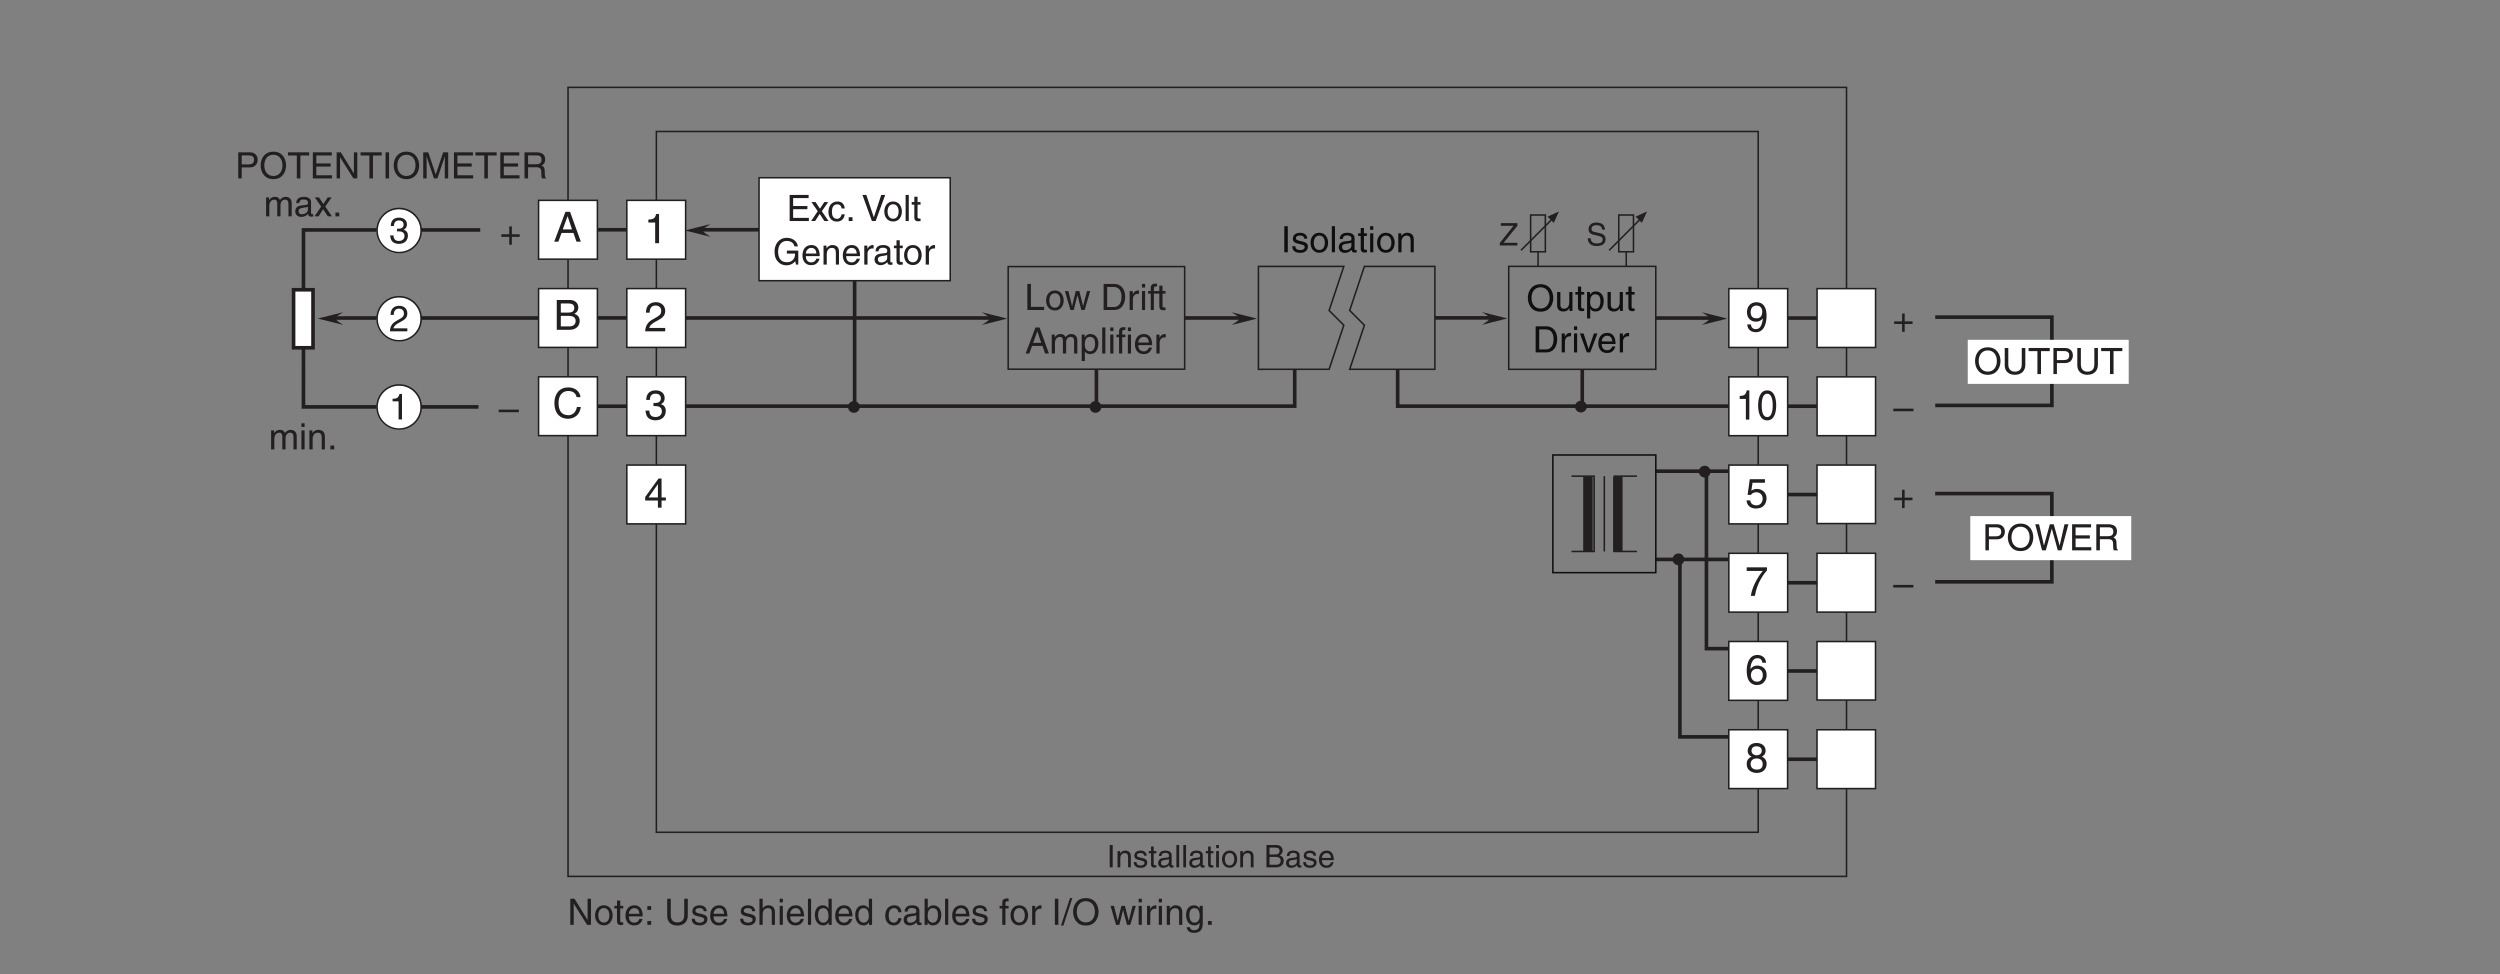 <?xml version="1.0" encoding="UTF-8"?>
<svg xmlns="http://www.w3.org/2000/svg" xmlns:xlink="http://www.w3.org/1999/xlink" width="481.89pt" height="187.84pt" viewBox="0 0 481.89 187.84" version="1.2">
<rect x="0" y="0" width="481.89" height="187.84" fill="#808080" stroke="none"/>
<defs>
<g>
<symbol overflow="visible" id="glyph0-0">
<path style="stroke:none;" d="M 0 0 L 4 0 L 4 -5.594 L 0 -5.594 Z M 2 -3.156 L 0.641 -5.203 L 3.359 -5.203 Z M 2.234 -2.797 L 3.594 -4.844 L 3.594 -0.766 Z M 0.641 -0.406 L 2 -2.438 L 3.359 -0.406 Z M 0.406 -4.844 L 1.766 -2.797 L 0.406 -0.766 Z M 0.406 -4.844 "/>
</symbol>
<symbol overflow="visible" id="glyph0-1">
<path style="stroke:none;" d="M 2.875 -5.625 L 2.312 -5.625 C 2.094 -4.703 1.719 -4.609 0.812 -4.547 L 0.812 -3.984 L 2.125 -3.984 L 2.125 0 L 2.875 0 Z M 2.875 -5.625 "/>
</symbol>
<symbol overflow="visible" id="glyph0-2">
<path style="stroke:none;" d="M 1.062 -3.609 C 1.078 -4 1.125 -4.984 2.188 -4.984 C 3.016 -4.984 3.297 -4.422 3.297 -3.969 C 3.297 -3.234 2.875 -3.016 2.266 -2.656 L 1.531 -2.234 C 0.781 -1.797 0.25 -1.172 0.203 0 L 4.062 0 L 4.062 -0.656 L 1 -0.656 C 1.031 -0.875 1.203 -1.312 1.969 -1.75 L 2.547 -2.062 C 3.391 -2.516 4.062 -2.938 4.062 -3.938 C 4.062 -4.984 3.266 -5.625 2.297 -5.625 C 1.688 -5.625 0.359 -5.438 0.359 -3.609 Z M 1.062 -3.609 "/>
</symbol>
<symbol overflow="visible" id="glyph0-3">
<path style="stroke:none;" d="M 1.797 -2.594 C 1.891 -2.594 2.016 -2.594 2.109 -2.594 C 2.594 -2.594 3.422 -2.516 3.422 -1.562 C 3.422 -0.922 2.922 -0.484 2.203 -0.484 C 1.156 -0.484 1.031 -1.188 1 -1.719 L 0.266 -1.719 C 0.312 -1.078 0.484 -0.422 1.109 -0.094 C 1.391 0.047 1.734 0.156 2.156 0.156 C 3.578 0.156 4.172 -0.734 4.172 -1.656 C 4.172 -2.406 3.781 -2.797 3.234 -2.969 L 3.234 -2.984 C 3.547 -3.078 3.953 -3.422 3.953 -4.141 C 3.953 -5 3.312 -5.625 2.219 -5.625 C 0.75 -5.625 0.406 -4.609 0.406 -3.781 L 1.094 -3.781 C 1.125 -4.172 1.188 -4.984 2.188 -4.984 C 3.031 -4.984 3.234 -4.438 3.234 -4.109 C 3.234 -3.406 2.703 -3.188 2.156 -3.188 C 2.047 -3.188 1.906 -3.188 1.797 -3.203 Z M 1.797 -2.594 "/>
</symbol>
<symbol overflow="visible" id="glyph0-4">
<path style="stroke:none;" d="M 4.188 -1.375 L 4.188 -1.969 L 3.359 -1.969 L 3.359 -5.625 L 2.781 -5.625 L 0.203 -2.062 L 0.203 -1.375 L 2.656 -1.375 L 2.656 0 L 3.359 0 L 3.359 -1.375 Z M 2.641 -4.531 L 2.656 -4.531 L 2.656 -1.969 L 0.844 -1.969 Z M 2.641 -4.531 "/>
</symbol>
<symbol overflow="visible" id="glyph0-5">
<path style="stroke:none;" d="M 3.812 -1.672 L 4.391 0 L 5.234 0 L 3.156 -5.75 L 2.266 -5.75 L 0.109 0 L 0.906 0 L 1.516 -1.672 Z M 1.75 -2.359 L 2.672 -4.891 L 2.688 -4.891 L 3.531 -2.359 Z M 1.75 -2.359 "/>
</symbol>
<symbol overflow="visible" id="glyph0-6">
<path style="stroke:none;" d="M 1.375 -5.078 L 2.781 -5.078 C 3.641 -5.078 3.969 -4.781 3.969 -4.234 C 3.969 -3.531 3.516 -3.312 2.766 -3.312 L 1.375 -3.312 Z M 0.594 0 L 3.062 0 C 4.344 0 5.016 -0.781 5.016 -1.703 C 5.016 -2.688 4.359 -2.938 3.969 -3.094 C 4.609 -3.391 4.75 -3.922 4.75 -4.297 C 4.75 -5.078 4.188 -5.75 3.125 -5.75 L 0.594 -5.75 Z M 1.375 -2.688 L 2.891 -2.688 C 3.531 -2.688 4.234 -2.516 4.234 -1.719 C 4.234 -1.078 3.828 -0.656 3.031 -0.656 L 1.375 -0.656 Z M 1.375 -2.688 "/>
</symbol>
<symbol overflow="visible" id="glyph0-7">
<path style="stroke:none;" d="M 5.391 -4.016 C 5.281 -4.969 4.516 -5.891 3.031 -5.891 C 1.359 -5.891 0.359 -4.672 0.359 -2.906 C 0.359 -0.703 1.625 0.156 2.938 0.156 C 3.375 0.156 5.125 0.062 5.453 -2.109 L 4.703 -2.109 C 4.438 -0.781 3.562 -0.531 3.062 -0.531 C 1.625 -0.531 1.156 -1.578 1.156 -2.922 C 1.156 -4.438 1.984 -5.203 3.031 -5.203 C 3.578 -5.203 4.422 -5.031 4.641 -4.016 Z M 5.391 -4.016 "/>
</symbol>
<symbol overflow="visible" id="glyph1-0">
<path style="stroke:none;" d="M 0 0 L 4.016 0 L 4.016 -5.594 L 0 -5.594 Z M 2.016 -3.156 L 0.641 -5.203 L 3.375 -5.203 Z M 2.25 -2.797 L 3.609 -4.844 L 3.609 -0.766 Z M 0.641 -0.406 L 2.016 -2.438 L 3.375 -0.406 Z M 0.406 -4.844 L 1.766 -2.797 L 0.406 -0.766 Z M 0.406 -4.844 "/>
</symbol>
<symbol overflow="visible" id="glyph1-1">
<path style="stroke:none;" d="M 2.109 -1.875 C 2.641 -1.875 3.203 -2.125 3.406 -2.547 L 3.422 -2.531 C 3.25 -1.078 2.828 -0.438 2.062 -0.438 C 1.484 -0.438 1.156 -0.781 1.109 -1.359 L 0.406 -1.359 C 0.406 -0.812 0.75 0.156 2.078 0.156 C 4.031 0.156 4.125 -2.422 4.125 -3.016 C 4.125 -3.922 3.953 -5.625 2.156 -5.625 C 0.969 -5.625 0.344 -4.719 0.344 -3.703 C 0.344 -2.578 1.062 -1.875 2.109 -1.875 Z M 2.219 -2.516 C 1.75 -2.516 1.062 -2.641 1.062 -3.734 C 1.062 -4.484 1.5 -4.984 2.156 -4.984 C 2.969 -4.984 3.297 -4.438 3.297 -3.797 C 3.297 -2.688 2.594 -2.516 2.219 -2.516 Z M 2.219 -2.516 "/>
</symbol>
<symbol overflow="visible" id="glyph1-2">
<path style="stroke:none;" d="M 3.953 -4.172 C 3.953 -4.828 3.469 -5.625 2.203 -5.625 C 0.859 -5.625 0.5 -4.656 0.5 -4.078 C 0.5 -3.547 0.781 -3.172 1.266 -2.984 C 0.672 -2.75 0.312 -2.297 0.312 -1.609 C 0.312 -1.344 0.312 -0.734 0.891 -0.281 C 1.328 0.078 1.922 0.156 2.234 0.156 C 3.578 0.156 4.156 -0.719 4.156 -1.625 C 4.156 -2.047 3.984 -2.672 3.234 -2.984 C 3.484 -3.125 3.953 -3.375 3.953 -4.172 Z M 2.219 -2.641 C 2.875 -2.641 3.391 -2.297 3.391 -1.547 C 3.391 -0.656 2.781 -0.484 2.266 -0.484 C 1.281 -0.484 1.062 -1.156 1.062 -1.594 C 1.062 -2.125 1.422 -2.641 2.219 -2.641 Z M 2.219 -3.25 C 1.703 -3.25 1.234 -3.578 1.234 -4.109 C 1.234 -4.469 1.406 -4.984 2.172 -4.984 C 3 -4.984 3.219 -4.5 3.219 -4.156 C 3.219 -3.641 2.828 -3.25 2.219 -3.25 Z M 2.219 -3.25 "/>
</symbol>
<symbol overflow="visible" id="glyph1-3">
<path style="stroke:none;" d="M 1.422 -4.812 L 3.812 -4.812 L 3.812 -5.5 L 0.891 -5.5 L 0.469 -2.484 L 1.078 -2.453 C 1.344 -2.797 1.703 -2.984 2.125 -2.984 C 2.812 -2.984 3.375 -2.547 3.375 -1.75 C 3.375 -1.047 2.922 -0.453 2.188 -0.453 C 1.547 -0.453 1.062 -0.75 0.984 -1.406 L 0.25 -1.406 C 0.391 -0.141 1.344 0.156 2.078 0.156 C 3.844 0.156 4.125 -1.203 4.125 -1.828 C 4.125 -2.984 3.188 -3.625 2.266 -3.625 C 1.766 -3.625 1.422 -3.453 1.188 -3.266 Z M 1.422 -4.812 "/>
</symbol>
<symbol overflow="visible" id="glyph1-4">
<path style="stroke:none;" d="M 0.297 -4.812 L 3.406 -4.812 C 2.328 -3.562 1.297 -1.547 1.094 0 L 1.875 0 C 2.281 -2.516 3.641 -4.297 4.203 -4.891 L 4.203 -5.5 L 0.297 -5.5 Z M 0.297 -4.812 "/>
</symbol>
<symbol overflow="visible" id="glyph2-0">
<path style="stroke:none;" d="M 0 0 L 3.609 0 L 3.609 -5.594 L 0 -5.594 Z M 1.812 -3.156 L 0.578 -5.203 L 3.031 -5.203 Z M 2.031 -2.797 L 3.25 -4.844 L 3.25 -0.766 Z M 0.578 -0.406 L 1.812 -2.438 L 3.031 -0.406 Z M 0.359 -4.844 L 1.594 -2.797 L 0.359 -0.766 Z M 0.359 -4.844 "/>
</symbol>
<symbol overflow="visible" id="glyph2-1">
<path style="stroke:none;" d="M 2.594 -5.625 L 2.094 -5.625 C 1.891 -4.703 1.562 -4.609 0.734 -4.547 L 0.734 -3.984 L 1.922 -3.984 L 1.922 0 L 2.594 0 Z M 2.594 -5.625 "/>
</symbol>
<symbol overflow="visible" id="glyph2-2">
<path style="stroke:none;" d="M 3.078 -2.734 C 3.078 -1.328 2.734 -0.484 2.016 -0.484 C 1.281 -0.484 0.953 -1.328 0.953 -2.734 C 0.953 -4.141 1.281 -4.984 2.016 -4.984 C 2.734 -4.984 3.078 -4.141 3.078 -2.734 Z M 3.75 -2.734 C 3.75 -3.906 3.469 -5.625 2.016 -5.625 C 0.547 -5.625 0.266 -3.906 0.266 -2.734 C 0.266 -1.562 0.547 0.156 2.016 0.156 C 3.469 0.156 3.75 -1.562 3.75 -2.734 Z M 3.75 -2.734 "/>
</symbol>
<symbol overflow="visible" id="glyph3-0">
<path style="stroke:none;" d="M 0 0 L 4.016 0 L 4.016 -5.625 L 0 -5.625 Z M 2.016 -3.172 L 0.641 -5.219 L 3.375 -5.219 Z M 2.25 -2.812 L 3.609 -4.859 L 3.609 -0.766 Z M 0.641 -0.406 L 2.016 -2.453 L 3.375 -0.406 Z M 0.406 -4.859 L 1.766 -2.812 L 0.406 -0.766 Z M 0.406 -4.859 "/>
</symbol>
<symbol overflow="visible" id="glyph3-1">
<path style="stroke:none;" d="M 4.047 -4.141 C 3.969 -5.297 3.047 -5.641 2.391 -5.641 C 0.703 -5.641 0.312 -3.859 0.312 -2.625 C 0.312 -1.891 0.406 -1.203 0.734 -0.672 C 1.141 -0.047 1.766 0.156 2.188 0.156 C 2.984 0.156 3.328 -0.062 3.625 -0.391 C 4 -0.812 4.156 -1.234 4.156 -1.812 C 4.156 -3.156 3.078 -3.594 2.391 -3.594 C 1.625 -3.594 1.234 -3.219 1.047 -2.906 L 1.031 -2.922 C 1.031 -3.516 1.266 -5.016 2.375 -5.016 C 2.984 -5.016 3.266 -4.641 3.344 -4.141 Z M 1.125 -1.734 C 1.125 -2.406 1.516 -2.969 2.281 -2.969 C 3.172 -2.969 3.422 -2.266 3.422 -1.781 C 3.422 -1.016 3 -0.484 2.328 -0.484 C 1.5 -0.484 1.125 -1.125 1.125 -1.734 Z M 1.125 -1.734 "/>
</symbol>
<symbol overflow="visible" id="glyph4-0">
<path style="stroke:none;" d="M 0 0 L 3 0 L 3 -4.203 L 0 -4.203 Z M 1.5 -2.375 L 0.484 -3.906 L 2.516 -3.906 Z M 1.688 -2.094 L 2.703 -3.625 L 2.703 -0.562 Z M 0.484 -0.297 L 1.5 -1.828 L 2.516 -0.297 Z M 0.297 -3.625 L 1.312 -2.094 L 0.297 -0.562 Z M 0.297 -3.625 "/>
</symbol>
<symbol overflow="visible" id="glyph4-1">
<path style="stroke:none;" d="M 1.125 -4.312 L 0.547 -4.312 L 0.547 0 L 1.125 0 Z M 1.125 -4.312 "/>
</symbol>
<symbol overflow="visible" id="glyph4-2">
<path style="stroke:none;" d="M 2.953 -2.141 C 2.953 -3.031 2.328 -3.234 1.844 -3.234 C 1.312 -3.234 1.016 -2.859 0.906 -2.688 L 0.891 -2.688 L 0.891 -3.141 L 0.391 -3.141 L 0.391 0 L 0.922 0 L 0.922 -1.703 C 0.922 -2.562 1.453 -2.75 1.75 -2.75 C 2.266 -2.75 2.422 -2.484 2.422 -1.938 L 2.422 0 L 2.953 0 Z M 2.953 -2.141 "/>
</symbol>
<symbol overflow="visible" id="glyph4-3">
<path style="stroke:none;" d="M 2.688 -2.25 C 2.688 -2.406 2.609 -3.234 1.484 -3.234 C 0.859 -3.234 0.297 -2.922 0.297 -2.219 C 0.297 -1.797 0.578 -1.578 1.016 -1.469 L 1.625 -1.312 C 2.078 -1.203 2.25 -1.109 2.25 -0.859 C 2.25 -0.516 1.906 -0.359 1.531 -0.359 C 0.797 -0.359 0.719 -0.766 0.703 -1.016 L 0.188 -1.016 C 0.203 -0.625 0.297 0.094 1.547 0.094 C 2.25 0.094 2.781 -0.297 2.781 -0.953 C 2.781 -1.375 2.562 -1.609 1.906 -1.781 L 1.375 -1.906 C 0.969 -2.016 0.797 -2.062 0.797 -2.328 C 0.797 -2.719 1.266 -2.766 1.422 -2.766 C 2.094 -2.766 2.172 -2.438 2.172 -2.25 Z M 2.688 -2.25 "/>
</symbol>
<symbol overflow="visible" id="glyph4-4">
<path style="stroke:none;" d="M 1.547 -2.703 L 1.547 -3.141 L 1.031 -3.141 L 1.031 -4.016 L 0.516 -4.016 L 0.516 -3.141 L 0.078 -3.141 L 0.078 -2.703 L 0.516 -2.703 L 0.516 -0.625 C 0.516 -0.25 0.625 0.047 1.141 0.047 C 1.203 0.047 1.344 0.016 1.547 0 L 1.547 -0.406 L 1.359 -0.406 C 1.25 -0.406 1.031 -0.406 1.031 -0.656 L 1.031 -2.703 Z M 1.547 -2.703 "/>
</symbol>
<symbol overflow="visible" id="glyph4-5">
<path style="stroke:none;" d="M 0.859 -2.188 C 0.891 -2.422 0.984 -2.797 1.578 -2.797 C 2.078 -2.797 2.312 -2.609 2.312 -2.281 C 2.312 -1.969 2.172 -1.922 2.047 -1.906 L 1.172 -1.797 C 0.297 -1.688 0.219 -1.078 0.219 -0.812 C 0.219 -0.281 0.625 0.094 1.203 0.094 C 1.812 0.094 2.125 -0.203 2.328 -0.422 C 2.359 -0.188 2.422 0.062 2.891 0.062 C 3.016 0.062 3.094 0.031 3.188 0 L 3.188 -0.391 C 3.125 -0.375 3.047 -0.359 3 -0.359 C 2.891 -0.359 2.828 -0.406 2.828 -0.547 L 2.828 -2.359 C 2.828 -3.156 1.922 -3.234 1.672 -3.234 C 0.891 -3.234 0.391 -2.938 0.375 -2.188 Z M 2.297 -1.094 C 2.297 -0.672 1.828 -0.344 1.328 -0.344 C 0.938 -0.344 0.766 -0.547 0.766 -0.891 C 0.766 -1.297 1.172 -1.375 1.438 -1.406 C 2.094 -1.484 2.219 -1.531 2.297 -1.609 Z M 2.297 -1.094 "/>
</symbol>
<symbol overflow="visible" id="glyph4-6">
<path style="stroke:none;" d="M 0.938 -4.312 L 0.406 -4.312 L 0.406 0 L 0.938 0 Z M 0.938 -4.312 "/>
</symbol>
<symbol overflow="visible" id="glyph4-7">
<path style="stroke:none;" d="M 0.938 -3.141 L 0.406 -3.141 L 0.406 0 L 0.938 0 Z M 0.938 -3.703 L 0.938 -4.312 L 0.406 -4.312 L 0.406 -3.703 Z M 0.938 -3.703 "/>
</symbol>
<symbol overflow="visible" id="glyph4-8">
<path style="stroke:none;" d="M 0.203 -1.578 C 0.203 -0.766 0.672 0.078 1.672 0.078 C 2.672 0.078 3.125 -0.766 3.125 -1.578 C 3.125 -2.375 2.672 -3.234 1.672 -3.234 C 0.672 -3.234 0.203 -2.375 0.203 -1.578 Z M 0.75 -1.578 C 0.75 -1.984 0.906 -2.766 1.672 -2.766 C 2.422 -2.766 2.578 -1.984 2.578 -1.578 C 2.578 -1.156 2.422 -0.375 1.672 -0.375 C 0.906 -0.375 0.75 -1.156 0.75 -1.578 Z M 0.75 -1.578 "/>
</symbol>
<symbol overflow="visible" id="glyph4-9">
<path style="stroke:none;" d=""/>
</symbol>
<symbol overflow="visible" id="glyph4-10">
<path style="stroke:none;" d="M 1.031 -3.812 L 2.078 -3.812 C 2.734 -3.812 2.969 -3.578 2.969 -3.188 C 2.969 -2.656 2.641 -2.484 2.078 -2.484 L 1.031 -2.484 Z M 0.438 0 L 2.297 0 C 3.25 0 3.766 -0.578 3.766 -1.266 C 3.766 -2.016 3.266 -2.203 2.984 -2.328 C 3.453 -2.547 3.562 -2.938 3.562 -3.219 C 3.562 -3.812 3.141 -4.312 2.344 -4.312 L 0.438 -4.312 Z M 1.031 -2.016 L 2.172 -2.016 C 2.641 -2.016 3.188 -1.891 3.188 -1.281 C 3.188 -0.797 2.875 -0.5 2.266 -0.5 L 1.031 -0.5 Z M 1.031 -2.016 "/>
</symbol>
<symbol overflow="visible" id="glyph4-11">
<path style="stroke:none;" d="M 2.531 -0.984 C 2.516 -0.75 2.219 -0.359 1.719 -0.359 C 1.109 -0.359 0.797 -0.75 0.797 -1.391 L 3.094 -1.391 C 3.094 -2.516 2.656 -3.234 1.75 -3.234 C 0.703 -3.234 0.234 -2.453 0.234 -1.484 C 0.234 -0.578 0.766 0.094 1.641 0.094 C 2.141 0.094 2.359 -0.031 2.5 -0.125 C 2.891 -0.391 3.031 -0.828 3.047 -0.984 Z M 0.797 -1.812 C 0.797 -2.297 1.188 -2.75 1.672 -2.75 C 2.312 -2.75 2.516 -2.297 2.547 -1.812 Z M 0.797 -1.812 "/>
</symbol>
<symbol overflow="visible" id="glyph4-12">
<path style="stroke:none;" d="M 3.531 -0.516 L 0.875 -0.516 L 3.531 -3.797 L 3.531 -4.312 L 0.344 -4.312 L 0.344 -3.797 L 2.781 -3.797 L 0.141 -0.484 L 0.141 0 L 3.531 0 Z M 3.531 -0.516 "/>
</symbol>
<symbol overflow="visible" id="glyph4-13">
<path style="stroke:none;" d="M 3.594 -3.047 C 3.578 -3.516 3.422 -4.422 1.922 -4.422 C 0.875 -4.422 0.438 -3.766 0.438 -3.094 C 0.438 -2.344 1.078 -2.141 1.359 -2.078 L 2.234 -1.875 C 2.953 -1.703 3.156 -1.562 3.156 -1.109 C 3.156 -0.484 2.453 -0.391 2.031 -0.391 C 1.469 -0.391 0.844 -0.609 0.844 -1.391 L 0.297 -1.391 C 0.297 -0.984 0.359 -0.625 0.734 -0.297 C 0.922 -0.125 1.234 0.109 2.031 0.109 C 2.766 0.109 3.719 -0.172 3.719 -1.188 C 3.719 -1.875 3.297 -2.203 2.734 -2.344 L 1.516 -2.625 C 1.266 -2.688 1 -2.797 1 -3.172 C 1 -3.828 1.625 -3.922 1.984 -3.922 C 2.469 -3.922 3.031 -3.719 3.047 -3.047 Z M 3.594 -3.047 "/>
</symbol>
<symbol overflow="visible" id="glyph5-0">
<path style="stroke:none;" d="M 0 0 L 3.5 0 L 3.5 -4.906 L 0 -4.906 Z M 1.75 -2.766 L 0.562 -4.547 L 2.938 -4.547 Z M 1.953 -2.453 L 3.156 -4.234 L 3.156 -0.672 Z M 0.562 -0.344 L 1.75 -2.141 L 2.938 -0.344 Z M 0.344 -4.234 L 1.547 -2.453 L 0.344 -0.672 Z M 0.344 -4.234 "/>
</symbol>
<symbol overflow="visible" id="glyph5-1">
<path style="stroke:none;" d="M 3.891 -2.188 L 0 -2.188 L 0 -1.688 L 3.891 -1.688 Z M 3.891 -2.188 "/>
</symbol>
<symbol overflow="visible" id="glyph5-2">
<path style="stroke:none;" d="M 1.797 -2.016 L 0.266 -2.016 L 0.266 -1.516 L 1.797 -1.516 L 1.797 0 L 2.297 0 L 2.297 -1.516 L 3.812 -1.516 L 3.812 -2.016 L 2.297 -2.016 L 2.297 -3.531 L 1.797 -3.531 Z M 1.797 -2.016 "/>
</symbol>
<symbol overflow="visible" id="glyph5-3">
<path style="stroke:none;" d="M 4.469 -2.516 C 4.469 -1.328 3.812 -0.469 2.719 -0.469 C 1.625 -0.469 0.969 -1.328 0.969 -2.516 C 0.969 -3.703 1.625 -4.562 2.719 -4.562 C 3.812 -4.562 4.469 -3.703 4.469 -2.516 Z M 5.172 -2.516 C 5.172 -3.594 4.594 -5.156 2.719 -5.156 C 0.844 -5.156 0.266 -3.594 0.266 -2.516 C 0.266 -1.422 0.844 0.141 2.719 0.141 C 4.594 0.141 5.172 -1.422 5.172 -2.516 Z M 5.172 -2.516 "/>
</symbol>
<symbol overflow="visible" id="glyph5-4">
<path style="stroke:none;" d="M 3.828 -5.031 L 3.828 -1.844 C 3.828 -0.75 3.125 -0.469 2.5 -0.469 C 1.891 -0.469 1.234 -0.766 1.234 -1.859 L 1.234 -5.031 L 0.547 -5.031 L 0.547 -1.672 C 0.547 -0.734 1.141 0.141 2.484 0.141 C 3.859 0.141 4.516 -0.734 4.516 -1.766 L 4.516 -5.031 Z M 3.828 -5.031 "/>
</symbol>
<symbol overflow="visible" id="glyph5-5">
<path style="stroke:none;" d="M 0.094 -4.422 L 1.797 -4.422 L 1.797 0 L 2.484 0 L 2.484 -4.422 L 4.172 -4.422 L 4.172 -5.031 L 0.094 -5.031 Z M 0.094 -4.422 "/>
</symbol>
<symbol overflow="visible" id="glyph5-6">
<path style="stroke:none;" d="M 1.281 -4.438 L 2.656 -4.438 C 3.219 -4.438 3.656 -4.234 3.656 -3.609 C 3.656 -2.922 3.234 -2.703 2.625 -2.703 L 1.281 -2.703 Z M 1.281 -2.125 L 2.859 -2.125 C 3.953 -2.125 4.359 -2.906 4.359 -3.609 C 4.359 -4.422 3.797 -5.031 2.859 -5.031 L 0.609 -5.031 L 0.609 0 L 1.281 0 Z M 1.281 -2.125 "/>
</symbol>
<symbol overflow="visible" id="glyph5-7">
<path style="stroke:none;" d="M 3.297 -4.172 L 3.312 -4.172 L 4.453 0 L 5.172 0 L 6.5 -5.031 L 5.75 -5.031 L 4.812 -0.938 L 4.797 -0.938 L 3.672 -5.031 L 2.922 -5.031 L 1.797 -0.938 L 1.781 -0.938 L 0.844 -5.031 L 0.109 -5.031 L 1.422 0 L 2.141 0 Z M 3.297 -4.172 "/>
</symbol>
<symbol overflow="visible" id="glyph5-8">
<path style="stroke:none;" d="M 4.312 -0.609 L 1.281 -0.609 L 1.281 -2.281 L 4.031 -2.281 L 4.031 -2.891 L 1.281 -2.891 L 1.281 -4.422 L 4.266 -4.422 L 4.266 -5.031 L 0.609 -5.031 L 0.609 0 L 4.312 0 Z M 4.312 -0.609 "/>
</symbol>
<symbol overflow="visible" id="glyph5-9">
<path style="stroke:none;" d="M 1.297 -2.156 L 2.938 -2.156 C 3.75 -2.156 3.844 -1.672 3.844 -1.266 C 3.844 -1.078 3.859 -0.312 3.953 0 L 4.781 0 L 4.781 -0.109 C 4.578 -0.234 4.547 -0.344 4.531 -0.609 L 4.5 -1.531 C 4.469 -2.219 4.172 -2.359 3.891 -2.469 C 4.219 -2.656 4.594 -2.938 4.594 -3.672 C 4.594 -4.734 3.766 -5.031 2.938 -5.031 L 0.609 -5.031 L 0.609 0 L 1.297 0 Z M 1.297 -4.438 L 2.984 -4.438 C 3.328 -4.438 3.891 -4.375 3.891 -3.609 C 3.891 -2.859 3.359 -2.734 2.875 -2.734 L 1.297 -2.734 Z M 1.297 -4.438 "/>
</symbol>
<symbol overflow="visible" id="glyph5-10">
<path style="stroke:none;" d="M 3.859 -0.969 L 3.844 -0.969 L 1.344 -5.031 L 0.531 -5.031 L 0.531 0 L 1.188 0 L 1.188 -4.062 L 1.203 -4.062 L 3.766 0 L 4.516 0 L 4.516 -5.031 L 3.859 -5.031 Z M 3.859 -0.969 "/>
</symbol>
<symbol overflow="visible" id="glyph5-11">
<path style="stroke:none;" d="M 0.25 -1.828 C 0.25 -0.891 0.781 0.094 1.953 0.094 C 3.109 0.094 3.641 -0.891 3.641 -1.828 C 3.641 -2.781 3.109 -3.766 1.953 -3.766 C 0.781 -3.766 0.25 -2.781 0.25 -1.828 Z M 0.875 -1.828 C 0.875 -2.328 1.062 -3.234 1.953 -3.234 C 2.828 -3.234 3.016 -2.328 3.016 -1.828 C 3.016 -1.344 2.828 -0.438 1.953 -0.438 C 1.062 -0.438 0.875 -1.344 0.875 -1.828 Z M 0.875 -1.828 "/>
</symbol>
<symbol overflow="visible" id="glyph5-12">
<path style="stroke:none;" d="M 1.797 -3.156 L 1.797 -3.656 L 1.219 -3.656 L 1.219 -4.688 L 0.594 -4.688 L 0.594 -3.656 L 0.094 -3.656 L 0.094 -3.156 L 0.594 -3.156 L 0.594 -0.734 C 0.594 -0.297 0.734 0.047 1.344 0.047 C 1.406 0.047 1.578 0.016 1.797 0 L 1.797 -0.484 L 1.578 -0.484 C 1.453 -0.484 1.219 -0.484 1.219 -0.766 L 1.219 -3.156 Z M 1.797 -3.156 "/>
</symbol>
<symbol overflow="visible" id="glyph5-13">
<path style="stroke:none;" d="M 2.953 -1.141 C 2.922 -0.875 2.578 -0.422 2 -0.422 C 1.297 -0.422 0.938 -0.875 0.938 -1.625 L 3.609 -1.625 C 3.609 -2.922 3.094 -3.766 2.031 -3.766 C 0.828 -3.766 0.281 -2.859 0.281 -1.734 C 0.281 -0.672 0.891 0.109 1.922 0.109 C 2.5 0.109 2.75 -0.031 2.906 -0.141 C 3.375 -0.453 3.547 -0.969 3.562 -1.141 Z M 0.938 -2.125 C 0.938 -2.688 1.391 -3.219 1.953 -3.219 C 2.703 -3.219 2.938 -2.688 2.969 -2.125 Z M 0.938 -2.125 "/>
</symbol>
<symbol overflow="visible" id="glyph5-14">
<path style="stroke:none;" d="M 1.344 -0.734 L 0.609 -0.734 L 0.609 0 L 1.344 0 Z M 1.344 -3.609 L 0.609 -3.609 L 0.609 -2.875 L 1.344 -2.875 Z M 1.344 -3.609 "/>
</symbol>
<symbol overflow="visible" id="glyph5-15">
<path style="stroke:none;" d=""/>
</symbol>
<symbol overflow="visible" id="glyph5-16">
<path style="stroke:none;" d="M 3.125 -2.625 C 3.125 -2.797 3.031 -3.766 1.734 -3.766 C 1.016 -3.766 0.344 -3.406 0.344 -2.594 C 0.344 -2.094 0.672 -1.828 1.188 -1.703 L 1.906 -1.531 C 2.422 -1.406 2.625 -1.297 2.625 -1.016 C 2.625 -0.609 2.234 -0.422 1.797 -0.422 C 0.922 -0.422 0.844 -0.891 0.812 -1.172 L 0.219 -1.172 C 0.25 -0.734 0.344 0.109 1.797 0.109 C 2.625 0.109 3.25 -0.344 3.25 -1.109 C 3.25 -1.609 2.984 -1.891 2.219 -2.078 L 1.609 -2.219 C 1.125 -2.344 0.938 -2.422 0.938 -2.719 C 0.938 -3.172 1.484 -3.234 1.672 -3.234 C 2.438 -3.234 2.531 -2.844 2.531 -2.625 Z M 3.125 -2.625 "/>
</symbol>
<symbol overflow="visible" id="glyph5-17">
<path style="stroke:none;" d="M 3.438 -2.484 C 3.438 -3.531 2.719 -3.766 2.156 -3.766 C 1.562 -3.766 1.266 -3.406 1.078 -3.172 L 1.078 -5.031 L 0.453 -5.031 L 0.453 0 L 1.078 0 L 1.078 -2 C 1.078 -2.922 1.594 -3.219 2.094 -3.219 C 2.688 -3.219 2.828 -2.891 2.828 -2.391 L 2.828 0 L 3.438 0 Z M 3.438 -2.484 "/>
</symbol>
<symbol overflow="visible" id="glyph5-18">
<path style="stroke:none;" d="M 1.078 -3.656 L 0.469 -3.656 L 0.469 0 L 1.078 0 Z M 1.078 -4.328 L 1.078 -5.031 L 0.469 -5.031 L 0.469 -4.328 Z M 1.078 -4.328 "/>
</symbol>
<symbol overflow="visible" id="glyph5-19">
<path style="stroke:none;" d="M 1.078 -5.031 L 0.469 -5.031 L 0.469 0 L 1.078 0 Z M 1.078 -5.031 "/>
</symbol>
<symbol overflow="visible" id="glyph5-20">
<path style="stroke:none;" d="M 3.5 -5.031 L 2.875 -5.031 L 2.875 -3.188 L 2.859 -3.141 C 2.719 -3.359 2.438 -3.766 1.766 -3.766 C 0.797 -3.766 0.25 -2.969 0.25 -1.938 C 0.25 -1.062 0.609 0.109 1.859 0.109 C 2.219 0.109 2.625 0 2.891 -0.5 L 2.906 -0.5 L 2.906 0 L 3.5 0 Z M 0.875 -1.844 C 0.875 -2.312 0.938 -3.219 1.891 -3.219 C 2.766 -3.219 2.875 -2.25 2.875 -1.656 C 2.875 -0.688 2.266 -0.422 1.875 -0.422 C 1.203 -0.422 0.875 -1.031 0.875 -1.844 Z M 0.875 -1.844 "/>
</symbol>
<symbol overflow="visible" id="glyph5-21">
<path style="stroke:none;" d="M 3.344 -2.422 C 3.297 -3.062 2.922 -3.766 1.969 -3.766 C 0.75 -3.766 0.203 -2.859 0.203 -1.734 C 0.203 -0.672 0.812 0.109 1.844 0.109 C 2.922 0.109 3.281 -0.719 3.344 -1.297 L 2.75 -1.297 C 2.641 -0.734 2.281 -0.422 1.875 -0.422 C 1.016 -0.422 0.875 -1.203 0.875 -1.828 C 0.875 -2.484 1.109 -3.219 1.875 -3.219 C 2.391 -3.219 2.672 -2.922 2.75 -2.422 Z M 3.344 -2.422 "/>
</symbol>
<symbol overflow="visible" id="glyph5-22">
<path style="stroke:none;" d="M 1 -2.547 C 1.047 -2.828 1.141 -3.25 1.844 -3.25 C 2.422 -3.25 2.703 -3.047 2.703 -2.656 C 2.703 -2.297 2.531 -2.234 2.375 -2.219 L 1.359 -2.094 C 0.344 -1.969 0.25 -1.266 0.25 -0.953 C 0.25 -0.328 0.734 0.109 1.406 0.109 C 2.109 0.109 2.484 -0.234 2.719 -0.484 C 2.75 -0.203 2.828 0.062 3.375 0.062 C 3.516 0.062 3.609 0.031 3.703 0 L 3.703 -0.453 C 3.641 -0.438 3.562 -0.422 3.5 -0.422 C 3.375 -0.422 3.297 -0.484 3.297 -0.641 L 3.297 -2.75 C 3.297 -3.688 2.234 -3.766 1.953 -3.766 C 1.047 -3.766 0.469 -3.422 0.438 -2.547 Z M 2.688 -1.266 C 2.688 -0.781 2.125 -0.406 1.547 -0.406 C 1.094 -0.406 0.891 -0.641 0.891 -1.047 C 0.891 -1.5 1.375 -1.594 1.672 -1.641 C 2.438 -1.734 2.594 -1.797 2.688 -1.875 Z M 2.688 -1.266 "/>
</symbol>
<symbol overflow="visible" id="glyph5-23">
<path style="stroke:none;" d="M 0.984 0 L 0.984 -0.453 L 1 -0.453 C 1.125 -0.25 1.391 0.109 2.016 0.109 C 3.25 0.109 3.625 -1.062 3.625 -1.938 C 3.625 -2.969 3.062 -3.766 2.094 -3.766 C 1.672 -3.766 1.297 -3.578 1.031 -3.203 L 1.016 -3.203 L 1.016 -5.031 L 0.406 -5.031 L 0.406 0 Z M 2.984 -1.844 C 2.984 -1.031 2.672 -0.422 2 -0.422 C 1.609 -0.422 1 -0.688 1 -1.656 C 1 -2.25 1.094 -3.219 1.984 -3.219 C 2.938 -3.219 2.984 -2.312 2.984 -1.844 Z M 2.984 -1.844 "/>
</symbol>
<symbol overflow="visible" id="glyph5-24">
<path style="stroke:none;" d="M 1.828 -3.156 L 1.828 -3.656 L 1.219 -3.656 L 1.219 -4.109 C 1.219 -4.406 1.312 -4.547 1.578 -4.547 C 1.656 -4.547 1.75 -4.531 1.828 -4.531 L 1.828 -5.078 C 1.734 -5.094 1.641 -5.094 1.547 -5.094 C 0.953 -5.094 0.609 -4.844 0.609 -4.297 L 0.609 -3.656 L 0.094 -3.656 L 0.094 -3.156 L 0.609 -3.156 L 0.609 0 L 1.219 0 L 1.219 -3.156 Z M 1.828 -3.156 "/>
</symbol>
<symbol overflow="visible" id="glyph5-25">
<path style="stroke:none;" d="M 1.156 -2.125 C 1.156 -2.656 1.516 -3.109 2.094 -3.109 L 2.328 -3.109 L 2.328 -3.75 C 2.281 -3.766 2.234 -3.766 2.156 -3.766 C 1.703 -3.766 1.375 -3.484 1.141 -3.047 L 1.125 -3.047 L 1.125 -3.656 L 0.531 -3.656 L 0.531 0 L 1.156 0 Z M 1.156 -2.125 "/>
</symbol>
<symbol overflow="visible" id="glyph5-26">
<path style="stroke:none;" d="M 1.312 -5.031 L 0.641 -5.031 L 0.641 0 L 1.312 0 Z M 1.312 -5.031 "/>
</symbol>
<symbol overflow="visible" id="glyph5-27">
<path style="stroke:none;" d="M 2.062 -5.156 L 1.609 -5.156 L -0.125 0.141 L 0.344 0.141 Z M 2.062 -5.156 "/>
</symbol>
<symbol overflow="visible" id="glyph5-28">
<path style="stroke:none;" d="M 2.5 -2.828 L 2.516 -2.828 L 3.266 0 L 3.906 0 L 4.969 -3.656 L 4.344 -3.656 L 3.609 -0.781 L 3.594 -0.781 L 2.875 -3.656 L 2.188 -3.656 L 1.484 -0.781 L 1.469 -0.781 L 0.766 -3.656 L 0.094 -3.656 L 1.156 0 L 1.797 0 Z M 2.5 -2.828 "/>
</symbol>
<symbol overflow="visible" id="glyph5-29">
<path style="stroke:none;" d="M 3.438 -2.484 C 3.438 -3.531 2.719 -3.766 2.156 -3.766 C 1.531 -3.766 1.188 -3.344 1.047 -3.141 L 1.031 -3.141 L 1.031 -3.656 L 0.453 -3.656 L 0.453 0 L 1.078 0 L 1.078 -2 C 1.078 -2.984 1.688 -3.219 2.031 -3.219 C 2.641 -3.219 2.828 -2.891 2.828 -2.25 L 2.828 0 L 3.438 0 Z M 3.438 -2.484 "/>
</symbol>
<symbol overflow="visible" id="glyph5-30">
<path style="stroke:none;" d="M 0.922 -1.844 C 0.922 -2.312 0.969 -3.219 1.922 -3.219 C 2.812 -3.219 2.906 -2.25 2.906 -1.656 C 2.906 -0.688 2.297 -0.422 1.906 -0.422 C 1.234 -0.422 0.922 -1.031 0.922 -1.844 Z M 3.5 -3.656 L 2.906 -3.656 L 2.906 -3.141 L 2.891 -3.141 C 2.75 -3.359 2.469 -3.766 1.812 -3.766 C 0.828 -3.766 0.281 -2.969 0.281 -1.938 C 0.281 -1.062 0.641 0.109 1.891 0.109 C 2.375 0.109 2.703 -0.125 2.859 -0.391 L 2.859 -0.406 L 2.875 -0.406 L 2.875 -0.266 C 2.875 0.172 2.891 1.031 1.828 1.031 C 1.688 1.031 1.125 1.031 1.016 0.453 L 0.391 0.453 C 0.516 1.422 1.359 1.547 1.797 1.547 C 3.484 1.547 3.5 0.219 3.5 -0.297 Z M 3.5 -3.656 "/>
</symbol>
<symbol overflow="visible" id="glyph5-31">
<path style="stroke:none;" d="M 1.344 -0.734 L 0.609 -0.734 L 0.609 0 L 1.344 0 Z M 1.344 -0.734 "/>
</symbol>
<symbol overflow="visible" id="glyph5-32">
<path style="stroke:none;" d="M 1.562 -2.266 C 1.656 -2.266 1.75 -2.281 1.844 -2.281 C 2.266 -2.281 3 -2.203 3 -1.375 C 3 -0.812 2.562 -0.422 1.922 -0.422 C 1.016 -0.422 0.891 -1.047 0.875 -1.5 L 0.234 -1.5 C 0.281 -0.938 0.422 -0.375 0.969 -0.078 C 1.219 0.047 1.516 0.141 1.891 0.141 C 3.141 0.141 3.656 -0.641 3.656 -1.453 C 3.656 -2.109 3.312 -2.438 2.828 -2.594 L 2.828 -2.609 C 3.094 -2.688 3.469 -3 3.469 -3.625 C 3.469 -4.375 2.891 -4.922 1.953 -4.922 C 0.656 -4.922 0.359 -4.031 0.359 -3.312 L 0.953 -3.312 C 0.984 -3.656 1.047 -4.375 1.922 -4.375 C 2.656 -4.375 2.828 -3.891 2.828 -3.594 C 2.828 -2.969 2.359 -2.781 1.891 -2.781 C 1.781 -2.781 1.672 -2.797 1.562 -2.797 Z M 1.562 -2.266 "/>
</symbol>
<symbol overflow="visible" id="glyph5-33">
<path style="stroke:none;" d="M 0.922 -3.156 C 0.938 -3.5 0.984 -4.375 1.922 -4.375 C 2.641 -4.375 2.891 -3.875 2.891 -3.484 C 2.891 -2.828 2.516 -2.625 1.984 -2.328 L 1.344 -1.953 C 0.672 -1.562 0.219 -1.016 0.188 0 L 3.547 0 L 3.547 -0.578 L 0.875 -0.578 C 0.906 -0.766 1.047 -1.156 1.719 -1.531 L 2.234 -1.812 C 2.969 -2.203 3.547 -2.562 3.547 -3.453 C 3.547 -4.375 2.859 -4.922 2.016 -4.922 C 1.484 -4.922 0.312 -4.766 0.312 -3.156 Z M 0.922 -3.156 "/>
</symbol>
<symbol overflow="visible" id="glyph5-34">
<path style="stroke:none;" d="M 2.516 -4.922 L 2.031 -4.922 C 1.828 -4.109 1.5 -4.031 0.703 -3.984 L 0.703 -3.5 L 1.859 -3.5 L 1.859 0 L 2.516 0 Z M 2.516 -4.922 "/>
</symbol>
<symbol overflow="visible" id="glyph5-35">
<path style="stroke:none;" d="M 5.328 0 L 5.328 -5.031 L 4.359 -5.031 L 2.938 -0.781 L 2.922 -0.781 L 1.484 -5.031 L 0.516 -5.031 L 0.516 0 L 1.172 0 L 1.172 -2.969 C 1.172 -3.109 1.156 -3.75 1.156 -4.219 L 1.172 -4.219 L 2.578 0 L 3.25 0 L 4.672 -4.219 L 4.688 -4.219 C 4.688 -3.75 4.672 -3.109 4.672 -2.969 L 4.672 0 Z M 5.328 0 "/>
</symbol>
<symbol overflow="visible" id="glyph5-36">
<path style="stroke:none;" d="M 0.453 0 L 1.078 0 L 1.078 -2 C 1.078 -2.984 1.688 -3.219 2.031 -3.219 C 2.484 -3.219 2.609 -2.844 2.609 -2.531 L 2.609 0 L 3.234 0 L 3.234 -2.234 C 3.234 -2.719 3.562 -3.219 4.094 -3.219 C 4.609 -3.219 4.766 -2.875 4.766 -2.359 L 4.766 0 L 5.391 0 L 5.391 -2.531 C 5.391 -3.562 4.641 -3.766 4.25 -3.766 C 3.688 -3.766 3.438 -3.516 3.125 -3.172 C 3.031 -3.359 2.812 -3.766 2.156 -3.766 C 1.5 -3.766 1.188 -3.344 1.047 -3.141 L 1.031 -3.141 L 1.031 -3.656 L 0.453 -3.656 Z M 0.453 0 "/>
</symbol>
<symbol overflow="visible" id="glyph5-37">
<path style="stroke:none;" d="M 2.141 -1.891 L 3.375 -3.656 L 2.625 -3.656 L 1.781 -2.375 L 0.938 -3.656 L 0.141 -3.656 L 1.359 -1.891 L 0.078 0 L 0.859 0 L 1.734 -1.375 L 2.641 0 L 3.438 0 Z M 2.141 -1.891 "/>
</symbol>
<symbol overflow="visible" id="glyph5-38">
<path style="stroke:none;" d="M 2.344 -0.734 L 2.328 -0.734 L 0.891 -5.031 L 0.141 -5.031 L 1.969 0 L 2.688 0 L 4.531 -5.031 L 3.766 -5.031 Z M 2.344 -0.734 "/>
</symbol>
<symbol overflow="visible" id="glyph5-39">
<path style="stroke:none;" d="M 2.719 -2.109 L 4.297 -2.109 C 4.297 -1.562 4.172 -1.125 3.734 -0.766 C 3.359 -0.469 2.969 -0.453 2.703 -0.453 C 1.375 -0.453 1.031 -1.5 1.031 -2.516 C 1.031 -3.844 1.781 -4.562 2.688 -4.562 C 3.234 -4.562 3.969 -4.375 4.188 -3.5 L 4.844 -3.5 C 4.703 -4.625 3.656 -5.156 2.719 -5.156 C 1.078 -5.156 0.344 -3.781 0.344 -2.562 C 0.344 -2.016 0.359 -1.156 1.125 -0.438 C 1.391 -0.188 1.812 0.141 2.672 0.141 C 3.359 0.141 3.984 -0.172 4.328 -0.656 L 4.484 0 L 4.922 0 L 4.922 -2.688 L 2.719 -2.688 Z M 2.719 -2.109 "/>
</symbol>
<symbol overflow="visible" id="glyph5-40">
<path style="stroke:none;" d="M 1.219 -5.031 L 0.531 -5.031 L 0.531 0 L 3.766 0 L 3.766 -0.609 L 1.219 -0.609 Z M 1.219 -5.031 "/>
</symbol>
<symbol overflow="visible" id="glyph5-41">
<path style="stroke:none;" d="M 0.562 0 L 2.578 0 C 4.234 0 4.719 -1.453 4.719 -2.578 C 4.719 -4.031 3.906 -5.031 2.609 -5.031 L 0.562 -5.031 Z M 1.25 -4.438 L 2.516 -4.438 C 3.438 -4.438 4.016 -3.812 4.016 -2.547 C 4.016 -1.281 3.438 -0.578 2.562 -0.578 L 1.25 -0.578 Z M 1.25 -4.438 "/>
</symbol>
<symbol overflow="visible" id="glyph5-42">
<path style="stroke:none;" d="M 3.344 -1.469 L 3.844 0 L 4.578 0 L 2.766 -5.031 L 1.984 -5.031 L 0.094 0 L 0.797 0 L 1.328 -1.469 Z M 1.531 -2.062 L 2.344 -4.281 L 2.359 -4.281 L 3.094 -2.062 Z M 1.531 -2.062 "/>
</symbol>
<symbol overflow="visible" id="glyph5-43">
<path style="stroke:none;" d="M 1 -1.656 C 1 -2.25 1.094 -3.219 1.984 -3.219 C 2.938 -3.219 2.984 -2.312 2.984 -1.844 C 2.984 -1.031 2.672 -0.422 2 -0.422 C 1.609 -0.422 1 -0.688 1 -1.656 Z M 0.406 1.453 L 1.016 1.453 L 1.016 -0.391 L 1.031 -0.391 C 1.203 -0.125 1.516 0.109 2.016 0.109 C 3.25 0.109 3.625 -1.062 3.625 -1.938 C 3.625 -2.969 3.062 -3.766 2.094 -3.766 C 1.422 -3.766 1.141 -3.359 1 -3.141 L 0.984 -3.141 L 0.984 -3.656 L 0.406 -3.656 Z M 0.406 1.453 "/>
</symbol>
<symbol overflow="visible" id="glyph5-44">
<path style="stroke:none;" d="M 3.422 0 L 3.422 -3.656 L 2.812 -3.656 L 2.812 -1.641 C 2.812 -1.109 2.578 -0.422 1.797 -0.422 C 1.406 -0.422 1.094 -0.625 1.094 -1.234 L 1.094 -3.656 L 0.469 -3.656 L 0.469 -1.031 C 0.469 -0.156 1.125 0.109 1.672 0.109 C 2.25 0.109 2.562 -0.125 2.828 -0.547 L 2.844 -0.531 L 2.844 0 Z M 3.422 0 "/>
</symbol>
<symbol overflow="visible" id="glyph5-45">
<path style="stroke:none;" d="M 1.734 -0.672 L 1.719 -0.672 L 0.766 -3.656 L 0.062 -3.656 L 1.391 0 L 2.047 0 L 3.438 -3.656 L 2.766 -3.656 Z M 1.734 -0.672 "/>
</symbol>
<symbol overflow="visible" id="glyph6-0">
<path style="stroke:none;" d="M 0.719 0.953 L 6.469 0.953 L 6.469 -7.047 L 0.719 -7.047 Z M 3.594 -3.375 L 1.312 -6.641 L 5.875 -6.641 Z M 3.828 -3.047 L 6.109 -6.312 L 6.109 0.234 Z M 1.312 0.562 L 3.594 -2.719 L 5.875 0.562 Z M 1.078 -6.312 L 3.359 -3.047 L 1.078 0.234 Z M 1.078 -6.312 "/>
</symbol>
<symbol overflow="visible" id="glyph6-1">
<path style="stroke:none;" d=""/>
</symbol>
<symbol overflow="visible" id="glyph7-0">
<path style="stroke:none;" d="M 0.797 0.953 L 7.203 0.953 L 7.203 -7.047 L 0.797 -7.047 Z M 4 -3.375 L 1.453 -6.641 L 6.547 -6.641 Z M 4.25 -3.047 L 6.797 -6.312 L 6.797 0.234 Z M 1.453 0.562 L 4 -2.719 L 6.547 0.562 Z M 1.203 -6.312 L 3.75 -3.047 L 1.203 0.234 Z M 1.203 -6.312 "/>
</symbol>
<symbol overflow="visible" id="glyph7-1">
<path style="stroke:none;" d=""/>
</symbol>
</g>
</defs>
<g id="surface1">
<path style="fill:none;stroke-width:3;stroke-linecap:butt;stroke-linejoin:miter;stroke:rgb(13.73%,12.16%,12.549%);stroke-opacity:1;stroke-miterlimit:4;" d="M 1263.676 272.541 L 3387.554 272.541 L 3387.554 1623.339 L 1263.676 1623.339 Z M 1263.676 272.541 " transform="matrix(0.1,0,0,-0.1,0.15,187.68)"/>
<path style="fill-rule:nonzero;fill:rgb(100%,100%,100%);fill-opacity:1;stroke-width:3;stroke-linecap:butt;stroke-linejoin:miter;stroke:rgb(13.73%,12.16%,12.549%);stroke-opacity:1;stroke-miterlimit:4;" d="M 1206.713 1377.231 L 1320.091 1377.231 L 1320.091 1490.609 L 1206.713 1490.609 Z M 1206.713 1377.231 " transform="matrix(0.1,0,0,-0.1,0.15,187.68)"/>
<g style="fill:rgb(13.73%,12.16%,12.549%);fill-opacity:1;">
  <use xlink:href="#glyph0-1" x="124.161" y="46.878"/>
</g>
<path style="fill-rule:nonzero;fill:rgb(100%,100%,100%);fill-opacity:1;stroke-width:3;stroke-linecap:butt;stroke-linejoin:miter;stroke:rgb(13.73%,12.16%,12.549%);stroke-opacity:1;stroke-miterlimit:4;" d="M 1206.713 1207.165 L 1320.091 1207.165 L 1320.091 1320.542 L 1206.713 1320.542 Z M 1206.713 1207.165 " transform="matrix(0.1,0,0,-0.1,0.15,187.68)"/>
<g style="fill:rgb(13.73%,12.16%,12.549%);fill-opacity:1;">
  <use xlink:href="#glyph0-2" x="124.161" y="63.872"/>
</g>
<path style="fill-rule:nonzero;fill:rgb(100%,100%,100%);fill-opacity:1;stroke-width:3;stroke-linecap:butt;stroke-linejoin:miter;stroke:rgb(13.73%,12.16%,12.549%);stroke-opacity:1;stroke-miterlimit:4;" d="M 3330.943 1207.047 L 3444.321 1207.047 L 3444.321 1320.425 L 3330.943 1320.425 Z M 3330.943 1207.047 " transform="matrix(0.1,0,0,-0.1,0.15,187.68)"/>
<g style="fill:rgb(13.73%,12.16%,12.549%);fill-opacity:1;">
  <use xlink:href="#glyph1-1" x="336.389" y="63.883"/>
</g>
<path style="fill-rule:nonzero;fill:rgb(100%,100%,100%);fill-opacity:1;stroke-width:3;stroke-linecap:butt;stroke-linejoin:miter;stroke:rgb(13.73%,12.16%,12.549%);stroke-opacity:1;stroke-miterlimit:4;" d="M 3330.943 1036.981 L 3444.321 1036.981 L 3444.321 1150.359 L 3330.943 1150.359 Z M 3330.943 1036.981 " transform="matrix(0.1,0,0,-0.1,0.15,187.68)"/>
<g style="fill:rgb(13.73%,12.16%,12.549%);fill-opacity:1;">
  <use xlink:href="#glyph2-1" x="334.601" y="80.876"/>
  <use xlink:href="#glyph2-2" x="338.623" y="80.876"/>
</g>
<path style="fill-rule:nonzero;fill:rgb(100%,100%,100%);fill-opacity:1;stroke-width:3;stroke-linecap:butt;stroke-linejoin:miter;stroke:rgb(13.73%,12.16%,12.549%);stroke-opacity:1;stroke-miterlimit:4;" d="M 1206.713 1037.059 L 1320.091 1037.059 L 1320.091 1150.437 L 1206.713 1150.437 Z M 1206.713 1037.059 " transform="matrix(0.1,0,0,-0.1,0.15,187.68)"/>
<g style="fill:rgb(13.73%,12.16%,12.549%);fill-opacity:1;">
  <use xlink:href="#glyph0-3" x="124.161" y="80.866"/>
</g>
<path style="fill-rule:nonzero;fill:rgb(100%,100%,100%);fill-opacity:1;stroke-width:3;stroke-linecap:butt;stroke-linejoin:miter;stroke:rgb(13.73%,12.16%,12.549%);stroke-opacity:1;stroke-miterlimit:4;" d="M 1206.713 866.992 L 1320.091 866.992 L 1320.091 980.37 L 1206.713 980.37 Z M 1206.713 866.992 " transform="matrix(0.1,0,0,-0.1,0.15,187.68)"/>
<g style="fill:rgb(13.73%,12.16%,12.549%);fill-opacity:1;">
  <use xlink:href="#glyph0-4" x="124.161" y="97.86"/>
</g>
<path style="fill-rule:nonzero;fill:rgb(100%,100%,100%);fill-opacity:1;stroke-width:3;stroke-linecap:butt;stroke-linejoin:miter;stroke:rgb(13.73%,12.16%,12.549%);stroke-opacity:1;stroke-miterlimit:4;" d="M 3330.826 526.859 L 3444.204 526.859 L 3444.204 640.276 L 3330.826 640.276 Z M 3330.826 526.859 " transform="matrix(0.1,0,0,-0.1,0.15,187.68)"/>
<g style="fill:rgb(13.73%,12.16%,12.549%);fill-opacity:1;">
  <use xlink:href="#glyph3-1" x="336.377" y="131.887"/>
</g>
<path style="fill-rule:nonzero;fill:rgb(100%,100%,100%);fill-opacity:1;stroke-width:3;stroke-linecap:butt;stroke-linejoin:miter;stroke:rgb(13.73%,12.16%,12.549%);stroke-opacity:1;stroke-miterlimit:4;" d="M 3330.826 356.793 L 3444.204 356.793 L 3444.204 470.17 L 3330.826 470.17 Z M 3330.826 356.793 " transform="matrix(0.1,0,0,-0.1,0.15,187.68)"/>
<g style="fill:rgb(13.73%,12.16%,12.549%);fill-opacity:1;">
  <use xlink:href="#glyph1-2" x="336.377" y="148.835"/>
</g>
<path style="fill-rule:nonzero;fill:rgb(100%,100%,100%);fill-opacity:1;stroke-width:3;stroke-linecap:butt;stroke-linejoin:miter;stroke:rgb(13.73%,12.16%,12.549%);stroke-opacity:1;stroke-miterlimit:4;" d="M 3330.943 866.953 L 3444.321 866.953 L 3444.321 980.331 L 3330.943 980.331 Z M 3330.943 866.953 " transform="matrix(0.1,0,0,-0.1,0.15,187.68)"/>
<g style="fill:rgb(13.73%,12.16%,12.549%);fill-opacity:1;">
  <use xlink:href="#glyph1-3" x="336.389" y="97.864"/>
</g>
<path style="fill-rule:nonzero;fill:rgb(100%,100%,100%);fill-opacity:1;stroke-width:3;stroke-linecap:butt;stroke-linejoin:miter;stroke:rgb(13.73%,12.16%,12.549%);stroke-opacity:1;stroke-miterlimit:4;" d="M 3330.943 696.887 L 3444.321 696.887 L 3444.321 810.264 L 3330.943 810.264 Z M 3330.943 696.887 " transform="matrix(0.1,0,0,-0.1,0.15,187.68)"/>
<g style="fill:rgb(13.73%,12.16%,12.549%);fill-opacity:1;">
  <use xlink:href="#glyph1-4" x="336.389" y="114.857"/>
</g>
<path style="fill:none;stroke-width:7;stroke-linecap:butt;stroke-linejoin:miter;stroke:rgb(13.73%,12.16%,12.549%);stroke-opacity:1;stroke-miterlimit:4;" d="M 3190.159 968.563 L 3330.435 968.563 " transform="matrix(0.1,0,0,-0.1,0.15,187.68)"/>
<path style="fill:none;stroke-width:7;stroke-linecap:butt;stroke-linejoin:miter;stroke:rgb(13.73%,12.16%,12.549%);stroke-opacity:1;stroke-miterlimit:4;" d="M 3190.159 798.497 L 3329.888 798.497 " transform="matrix(0.1,0,0,-0.1,0.15,187.68)"/>
<path style=" stroke:none;fill-rule:nonzero;fill:rgb(13.73%,12.16%,12.549%);fill-opacity:1;" d="M 323.523 106.68 C 324.148 106.68 324.656 107.188 324.656 107.812 C 324.656 108.438 324.148 108.945 323.523 108.945 C 322.898 108.945 322.391 108.438 322.391 107.812 C 322.391 107.188 322.898 106.68 323.523 106.68 "/>
<path style="fill:none;stroke-width:7;stroke-linecap:butt;stroke-linejoin:miter;stroke:rgb(13.73%,12.16%,12.549%);stroke-opacity:1;stroke-miterlimit:4;" d="M 3236.644 796.073 L 3236.644 456.448 L 3330.943 456.448 " transform="matrix(0.1,0,0,-0.1,0.15,187.68)"/>
<path style="fill:none;stroke-width:7;stroke-linecap:butt;stroke-linejoin:miter;stroke:rgb(13.73%,12.16%,12.549%);stroke-opacity:1;stroke-miterlimit:4;" d="M 3329.497 626.514 L 3287.742 626.514 L 3287.742 966.1 " transform="matrix(0.1,0,0,-0.1,0.15,187.68)"/>
<path style="fill:none;stroke-width:3;stroke-linecap:butt;stroke-linejoin:miter;stroke:rgb(13.73%,12.16%,12.549%);stroke-opacity:1;stroke-miterlimit:4;" d="M 1093.414 187.508 L 3557.777 187.508 L 3557.777 1708.372 L 1093.414 1708.372 Z M 1093.414 187.508 " transform="matrix(0.1,0,0,-0.1,0.15,187.68)"/>
<path style="fill:none;stroke-width:7;stroke-linecap:butt;stroke-linejoin:miter;stroke:rgb(13.73%,12.16%,12.549%);stroke-opacity:1;stroke-miterlimit:4;" d="M 1207.222 1433.92 L 1150.533 1433.92 " transform="matrix(0.1,0,0,-0.1,0.15,187.68)"/>
<path style="fill:none;stroke-width:7;stroke-linecap:butt;stroke-linejoin:miter;stroke:rgb(13.73%,12.16%,12.549%);stroke-opacity:1;stroke-miterlimit:4;" d="M 1150.103 1264.01 L 1206.792 1264.01 " transform="matrix(0.1,0,0,-0.1,0.15,187.68)"/>
<path style="fill:none;stroke-width:7;stroke-linecap:butt;stroke-linejoin:miter;stroke:rgb(13.73%,12.16%,12.549%);stroke-opacity:1;stroke-miterlimit:4;" d="M 1207.222 1093.787 L 1150.533 1093.787 " transform="matrix(0.1,0,0,-0.1,0.15,187.68)"/>
<path style="fill:none;stroke-width:7;stroke-linecap:butt;stroke-linejoin:miter;stroke:rgb(13.73%,12.16%,12.549%);stroke-opacity:1;stroke-miterlimit:4;" d="M 3501.01 1263.736 L 3444.321 1263.736 " transform="matrix(0.1,0,0,-0.1,0.15,187.68)"/>
<path style="fill:none;stroke-width:7;stroke-linecap:butt;stroke-linejoin:miter;stroke:rgb(13.73%,12.16%,12.549%);stroke-opacity:1;stroke-miterlimit:4;" d="M 3443.891 1093.826 L 3500.58 1093.826 " transform="matrix(0.1,0,0,-0.1,0.15,187.68)"/>
<path style="fill:none;stroke-width:7;stroke-linecap:butt;stroke-linejoin:miter;stroke:rgb(13.73%,12.16%,12.549%);stroke-opacity:1;stroke-miterlimit:4;" d="M 3501.01 923.564 L 3444.321 923.564 " transform="matrix(0.1,0,0,-0.1,0.15,187.68)"/>
<path style="fill:none;stroke-width:7;stroke-linecap:butt;stroke-linejoin:miter;stroke:rgb(13.73%,12.16%,12.549%);stroke-opacity:1;stroke-miterlimit:4;" d="M 3501.01 753.497 L 3444.321 753.497 " transform="matrix(0.1,0,0,-0.1,0.15,187.68)"/>
<g style="fill:rgb(13.73%,12.16%,12.549%);fill-opacity:1;">
  <use xlink:href="#glyph4-1" x="213.355" y="167.189"/>
  <use xlink:href="#glyph4-2" x="215.021" y="167.189"/>
  <use xlink:href="#glyph4-3" x="218.354" y="167.189"/>
  <use xlink:href="#glyph4-4" x="221.352" y="167.189"/>
  <use xlink:href="#glyph4-5" x="223.018" y="167.189"/>
  <use xlink:href="#glyph4-6" x="226.351" y="167.189"/>
  <use xlink:href="#glyph4-6" x="227.682" y="167.189"/>
  <use xlink:href="#glyph4-5" x="229.013" y="167.189"/>
  <use xlink:href="#glyph4-4" x="232.346" y="167.189"/>
  <use xlink:href="#glyph4-7" x="234.013" y="167.189"/>
  <use xlink:href="#glyph4-8" x="235.344" y="167.189"/>
  <use xlink:href="#glyph4-2" x="238.677" y="167.189"/>
  <use xlink:href="#glyph4-9" x="242.01" y="167.189"/>
  <use xlink:href="#glyph4-10" x="243.677" y="167.189"/>
  <use xlink:href="#glyph4-5" x="247.675" y="167.189"/>
  <use xlink:href="#glyph4-3" x="251.008" y="167.189"/>
  <use xlink:href="#glyph4-11" x="254.006" y="167.189"/>
</g>
<path style="fill-rule:nonzero;fill:rgb(100%,100%,100%);fill-opacity:1;stroke-width:3;stroke-linecap:butt;stroke-linejoin:miter;stroke:rgb(13.73%,12.16%,12.549%);stroke-opacity:1;stroke-miterlimit:4;" d="M 1036.647 1377.231 L 1150.025 1377.231 L 1150.025 1490.609 L 1036.647 1490.609 Z M 1036.647 1377.231 " transform="matrix(0.1,0,0,-0.1,0.15,187.68)"/>
<g style="fill:rgb(13.73%,12.16%,12.549%);fill-opacity:1;">
  <use xlink:href="#glyph0-5" x="106.725" y="46.577"/>
</g>
<path style="fill-rule:nonzero;fill:rgb(100%,100%,100%);fill-opacity:1;stroke-width:3;stroke-linecap:butt;stroke-linejoin:miter;stroke:rgb(13.73%,12.16%,12.549%);stroke-opacity:1;stroke-miterlimit:4;" d="M 1036.647 1207.165 L 1150.025 1207.165 L 1150.025 1320.542 L 1036.647 1320.542 Z M 1036.647 1207.165 " transform="matrix(0.1,0,0,-0.1,0.15,187.68)"/>
<g style="fill:rgb(13.73%,12.16%,12.549%);fill-opacity:1;">
  <use xlink:href="#glyph0-6" x="106.725" y="63.572"/>
</g>
<path style="fill-rule:nonzero;fill:rgb(100%,100%,100%);fill-opacity:1;stroke-width:3;stroke-linecap:butt;stroke-linejoin:miter;stroke:rgb(13.73%,12.16%,12.549%);stroke-opacity:1;stroke-miterlimit:4;" d="M 1036.647 1037.098 L 1150.025 1037.098 L 1150.025 1150.476 L 1036.647 1150.476 Z M 1036.647 1037.098 " transform="matrix(0.1,0,0,-0.1,0.15,187.68)"/>
<g style="fill:rgb(13.73%,12.16%,12.549%);fill-opacity:1;">
  <use xlink:href="#glyph0-7" x="106.506" y="80.565"/>
</g>
<g style="fill:rgb(13.73%,12.16%,12.549%);fill-opacity:1;">
  <use xlink:href="#glyph5-1" x="364.94" y="80.955"/>
</g>
<path style="fill:none;stroke-width:7;stroke-linecap:butt;stroke-linejoin:miter;stroke:rgb(13.73%,12.16%,12.549%);stroke-opacity:1;stroke-miterlimit:4;" d="M 3728.782 1095.39 L 3953.622 1095.39 L 3953.622 1265.496 L 3728.782 1265.496 " transform="matrix(0.1,0,0,-0.1,0.15,187.68)"/>
<g style="fill:rgb(13.73%,12.16%,12.549%);fill-opacity:1;">
  <use xlink:href="#glyph5-2" x="364.842" y="63.962"/>
</g>
<path style=" stroke:none;fill-rule:nonzero;fill:rgb(100%,100%,100%);fill-opacity:1;" d="M 379.297 73.996 L 410.324 73.996 L 410.324 65.5 L 379.297 65.5 Z M 379.297 73.996 "/>
<g style="fill:rgb(13.73%,12.16%,12.549%);fill-opacity:1;">
  <use xlink:href="#glyph5-3" x="380.436" y="72.104"/>
  <use xlink:href="#glyph5-4" x="385.878" y="72.104"/>
  <use xlink:href="#glyph5-5" x="390.927" y="72.104"/>
  <use xlink:href="#glyph5-6" x="395.201" y="72.104"/>
  <use xlink:href="#glyph5-4" x="399.866" y="72.104"/>
  <use xlink:href="#glyph5-5" x="404.915" y="72.104"/>
</g>
<g style="fill:rgb(13.73%,12.16%,12.549%);fill-opacity:1;">
  <use xlink:href="#glyph5-1" x="364.928" y="114.933"/>
</g>
<path style="fill:none;stroke-width:7;stroke-linecap:butt;stroke-linejoin:miter;stroke:rgb(13.73%,12.16%,12.549%);stroke-opacity:1;stroke-miterlimit:4;" d="M 3728.664 755.296 L 3953.543 755.296 L 3953.543 925.401 L 3728.664 925.401 " transform="matrix(0.1,0,0,-0.1,0.15,187.68)"/>
<path style=" stroke:none;fill-rule:nonzero;fill:rgb(100%,100%,100%);fill-opacity:1;" d="M 379.785 107.977 L 410.812 107.977 L 410.812 99.48 L 379.785 99.48 Z M 379.785 107.977 "/>
<g style="fill:rgb(13.73%,12.16%,12.549%);fill-opacity:1;">
  <use xlink:href="#glyph5-6" x="382.092" y="106.085"/>
  <use xlink:href="#glyph5-3" x="386.757" y="106.085"/>
  <use xlink:href="#glyph5-7" x="392.198" y="106.085"/>
  <use xlink:href="#glyph5-8" x="398.801" y="106.085"/>
  <use xlink:href="#glyph5-9" x="403.466" y="106.085"/>
</g>
<g style="fill:rgb(13.73%,12.16%,12.549%);fill-opacity:1;">
  <use xlink:href="#glyph5-2" x="364.83" y="97.938"/>
</g>
<g style="fill:rgb(13.73%,12.16%,12.549%);fill-opacity:1;">
  <use xlink:href="#glyph5-10" x="109.399" y="178.268"/>
  <use xlink:href="#glyph5-11" x="114.449" y="178.268"/>
  <use xlink:href="#glyph5-12" x="118.337" y="178.268"/>
  <use xlink:href="#glyph5-13" x="120.282" y="178.268"/>
  <use xlink:href="#glyph5-14" x="124.17" y="178.268"/>
  <use xlink:href="#glyph5-15" x="126.115" y="178.268"/>
  <use xlink:href="#glyph5-4" x="128.059" y="178.268"/>
  <use xlink:href="#glyph5-16" x="133.109" y="178.268"/>
  <use xlink:href="#glyph5-13" x="136.606" y="178.268"/>
  <use xlink:href="#glyph5-15" x="140.494" y="178.268"/>
  <use xlink:href="#glyph5-16" x="142.439" y="178.268"/>
  <use xlink:href="#glyph5-17" x="145.936" y="178.268"/>
  <use xlink:href="#glyph5-18" x="149.824" y="178.268"/>
  <use xlink:href="#glyph5-13" x="151.377" y="178.268"/>
  <use xlink:href="#glyph5-19" x="155.266" y="178.268"/>
  <use xlink:href="#glyph5-20" x="156.818" y="178.268"/>
  <use xlink:href="#glyph5-13" x="160.707" y="178.268"/>
  <use xlink:href="#glyph5-20" x="164.596" y="178.268"/>
  <use xlink:href="#glyph5-15" x="168.485" y="178.268"/>
  <use xlink:href="#glyph5-21" x="170.429" y="178.268"/>
  <use xlink:href="#glyph5-22" x="173.926" y="178.268"/>
  <use xlink:href="#glyph5-23" x="177.815" y="178.268"/>
  <use xlink:href="#glyph5-19" x="181.703" y="178.268"/>
  <use xlink:href="#glyph5-13" x="183.256" y="178.268"/>
  <use xlink:href="#glyph5-16" x="187.145" y="178.268"/>
  <use xlink:href="#glyph5-15" x="190.642" y="178.268"/>
  <use xlink:href="#glyph5-24" x="192.586" y="178.268"/>
  <use xlink:href="#glyph5-11" x="194.53" y="178.268"/>
  <use xlink:href="#glyph5-25" x="198.419" y="178.268"/>
  <use xlink:href="#glyph5-15" x="200.748" y="178.268"/>
  <use xlink:href="#glyph5-26" x="202.692" y="178.268"/>
  <use xlink:href="#glyph5-27" x="204.637" y="178.268"/>
  <use xlink:href="#glyph5-3" x="206.581" y="178.268"/>
  <use xlink:href="#glyph5-15" x="212.022" y="178.268"/>
  <use xlink:href="#glyph5-28" x="213.967" y="178.268"/>
  <use xlink:href="#glyph5-18" x="219.016" y="178.268"/>
  <use xlink:href="#glyph5-25" x="220.569" y="178.268"/>
  <use xlink:href="#glyph5-18" x="222.898" y="178.268"/>
  <use xlink:href="#glyph5-29" x="224.451" y="178.268"/>
  <use xlink:href="#glyph5-30" x="228.34" y="178.268"/>
  <use xlink:href="#glyph5-31" x="232.228" y="178.268"/>
</g>
<path style="fill-rule:nonzero;fill:rgb(100%,100%,100%);fill-opacity:1;stroke-width:3;stroke-linecap:butt;stroke-linejoin:miter;stroke:rgb(13.73%,12.16%,12.549%);stroke-opacity:1;stroke-miterlimit:4;" d="M 3500.892 867.618 L 3613.645 867.618 L 3613.645 980.37 L 3500.892 980.37 Z M 3500.892 867.618 " transform="matrix(0.1,0,0,-0.1,0.15,187.68)"/>
<g style="fill:rgb(13.73%,12.16%,12.549%);fill-opacity:1;">
  <use xlink:href="#glyph6-1" x="351.981" y="97.96"/>
</g>
<path style="fill-rule:nonzero;fill:rgb(100%,100%,100%);fill-opacity:1;stroke-width:3;stroke-linecap:butt;stroke-linejoin:miter;stroke:rgb(13.73%,12.16%,12.549%);stroke-opacity:1;stroke-miterlimit:4;" d="M 3500.892 696.926 L 3613.645 696.926 L 3613.645 810.303 L 3500.892 810.303 Z M 3500.892 696.926 " transform="matrix(0.1,0,0,-0.1,0.15,187.68)"/>
<g style="fill:rgb(13.73%,12.16%,12.549%);fill-opacity:1;">
  <use xlink:href="#glyph6-1" x="351.981" y="114.955"/>
</g>
<path style="fill:none;stroke-width:7;stroke-linecap:butt;stroke-linejoin:miter;stroke:rgb(13.73%,12.16%,12.549%);stroke-opacity:1;stroke-miterlimit:4;" d="M 3501.01 583.431 L 3444.321 583.431 " transform="matrix(0.1,0,0,-0.1,0.15,187.68)"/>
<path style="fill:none;stroke-width:7;stroke-linecap:butt;stroke-linejoin:miter;stroke:rgb(13.73%,12.16%,12.549%);stroke-opacity:1;stroke-miterlimit:4;" d="M 3501.01 413.325 L 3444.321 413.325 " transform="matrix(0.1,0,0,-0.1,0.15,187.68)"/>
<path style="fill-rule:nonzero;fill:rgb(100%,100%,100%);fill-opacity:1;stroke-width:3;stroke-linecap:butt;stroke-linejoin:miter;stroke:rgb(13.73%,12.16%,12.549%);stroke-opacity:1;stroke-miterlimit:4;" d="M 3500.892 527.446 L 3613.645 527.446 L 3613.645 640.198 L 3500.892 640.198 Z M 3500.892 527.446 " transform="matrix(0.1,0,0,-0.1,0.15,187.68)"/>
<g style="fill:rgb(13.73%,12.16%,12.549%);fill-opacity:1;">
  <use xlink:href="#glyph6-1" x="351.981" y="131.95"/>
</g>
<path style="fill-rule:nonzero;fill:rgb(100%,100%,100%);fill-opacity:1;stroke-width:3;stroke-linecap:butt;stroke-linejoin:miter;stroke:rgb(13.73%,12.16%,12.549%);stroke-opacity:1;stroke-miterlimit:4;" d="M 3500.892 356.753 L 3613.645 356.753 L 3613.645 470.131 L 3500.892 470.131 Z M 3500.892 356.753 " transform="matrix(0.1,0,0,-0.1,0.15,187.68)"/>
<g style="fill:rgb(13.73%,12.16%,12.549%);fill-opacity:1;">
  <use xlink:href="#glyph6-1" x="351.981" y="148.946"/>
</g>
<path style="fill-rule:nonzero;fill:rgb(100%,100%,100%);fill-opacity:1;stroke-width:3;stroke-linecap:butt;stroke-linejoin:miter;stroke:rgb(13.73%,12.16%,12.549%);stroke-opacity:1;stroke-miterlimit:4;" d="M 3501.01 1207.047 L 3613.762 1207.047 L 3613.762 1320.425 L 3501.01 1320.425 Z M 3501.01 1207.047 " transform="matrix(0.1,0,0,-0.1,0.15,187.68)"/>
<g style="fill:rgb(13.73%,12.16%,12.549%);fill-opacity:1;">
  <use xlink:href="#glyph7-1" x="351.593" y="65.047"/>
</g>
<path style="fill-rule:nonzero;fill:rgb(100%,100%,100%);fill-opacity:1;stroke-width:3;stroke-linecap:butt;stroke-linejoin:miter;stroke:rgb(13.73%,12.16%,12.549%);stroke-opacity:1;stroke-miterlimit:4;" d="M 3501.01 1036.981 L 3613.762 1036.981 L 3613.762 1150.359 L 3501.01 1150.359 Z M 3501.01 1036.981 " transform="matrix(0.1,0,0,-0.1,0.15,187.68)"/>
<g style="fill:rgb(13.73%,12.16%,12.549%);fill-opacity:1;">
  <use xlink:href="#glyph7-1" x="351.593" y="82.039"/>
</g>
<path style="fill:none;stroke-width:7;stroke-linecap:butt;stroke-linejoin:miter;stroke:rgb(13.73%,12.16%,12.549%);stroke-opacity:1;stroke-miterlimit:4;" d="M 641.858 1263.814 L 1036.647 1263.814 " transform="matrix(0.1,0,0,-0.1,0.15,187.68)"/>
<path style="fill:none;stroke-width:7;stroke-linecap:butt;stroke-linejoin:miter;stroke:rgb(13.73%,12.16%,12.549%);stroke-opacity:1;stroke-miterlimit:4;" d="M 583.449 1314.326 L 583.449 1433.568 L 924.207 1433.568 " transform="matrix(0.1,0,0,-0.1,0.15,187.68)"/>
<path style="fill:none;stroke-width:7;stroke-linecap:butt;stroke-linejoin:miter;stroke:rgb(13.73%,12.16%,12.549%);stroke-opacity:1;stroke-miterlimit:4;" d="M 920.767 1092.497 L 583.41 1092.497 L 583.449 1205.444 " transform="matrix(0.1,0,0,-0.1,0.15,187.68)"/>
<path style=" stroke:none;fill-rule:nonzero;fill:rgb(100%,100%,100%);fill-opacity:1;" d="M 76.871 48.805 C 79.215 48.805 81.117 46.902 81.117 44.559 C 81.117 42.211 79.215 40.309 76.871 40.309 C 74.523 40.309 72.621 42.211 72.621 44.559 C 72.621 46.902 74.523 48.805 76.871 48.805 "/>
<path style="fill:none;stroke-width:3;stroke-linecap:butt;stroke-linejoin:miter;stroke:rgb(13.73%,12.16%,12.549%);stroke-opacity:1;stroke-miterlimit:4;" d="M 767.863 1389.937 C 791.321 1389.937 810.36 1408.977 810.36 1432.435 C 810.36 1455.931 791.321 1474.971 767.863 1474.971 C 744.367 1474.971 725.327 1455.931 725.327 1432.435 C 725.327 1408.977 744.367 1389.937 767.863 1389.937 Z M 767.863 1389.937 " transform="matrix(0.1,0,0,-0.1,0.15,187.68)"/>
<g style="fill:rgb(13.73%,12.16%,12.549%);fill-opacity:1;">
  <use xlink:href="#glyph5-32" x="74.97" y="46.87"/>
</g>
<path style=" stroke:none;fill-rule:nonzero;fill:rgb(100%,100%,100%);fill-opacity:1;" d="M 76.871 65.797 C 79.215 65.797 81.117 63.898 81.117 61.551 C 81.117 59.203 79.215 57.301 76.871 57.301 C 74.523 57.301 72.621 59.203 72.621 61.551 C 72.621 63.898 74.523 65.797 76.871 65.797 "/>
<path style="fill:none;stroke-width:3;stroke-linecap:butt;stroke-linejoin:miter;stroke:rgb(13.73%,12.16%,12.549%);stroke-opacity:1;stroke-miterlimit:4;" d="M 767.863 1219.871 C 791.321 1219.871 810.36 1238.871 810.36 1262.368 C 810.36 1285.864 791.321 1304.904 767.863 1304.904 C 744.367 1304.904 725.327 1285.864 725.327 1262.368 C 725.327 1238.871 744.367 1219.871 767.863 1219.871 Z M 767.863 1219.871 " transform="matrix(0.1,0,0,-0.1,0.15,187.68)"/>
<g style="fill:rgb(13.73%,12.16%,12.549%);fill-opacity:1;">
  <use xlink:href="#glyph5-33" x="74.97" y="63.865"/>
</g>
<path style=" stroke:none;fill-rule:nonzero;fill:rgb(100%,100%,100%);fill-opacity:1;" d="M 76.871 82.793 C 79.215 82.793 81.117 80.891 81.117 78.543 C 81.117 76.195 79.215 74.297 76.871 74.297 C 74.523 74.297 72.621 76.195 72.621 78.543 C 72.621 80.891 74.523 82.793 76.871 82.793 "/>
<path style="fill:none;stroke-width:3;stroke-linecap:butt;stroke-linejoin:miter;stroke:rgb(13.73%,12.16%,12.549%);stroke-opacity:1;stroke-miterlimit:4;" d="M 767.863 1049.765 C 791.321 1049.765 810.36 1068.805 810.36 1092.301 C 810.36 1115.798 791.321 1134.798 767.863 1134.798 C 744.367 1134.798 725.327 1115.798 725.327 1092.301 C 725.327 1068.805 744.367 1049.765 767.863 1049.765 Z M 767.863 1049.765 " transform="matrix(0.1,0,0,-0.1,0.15,187.68)"/>
<g style="fill:rgb(13.73%,12.16%,12.549%);fill-opacity:1;">
  <use xlink:href="#glyph5-34" x="74.97" y="80.858"/>
</g>
<g style="fill:rgb(13.73%,12.16%,12.549%);fill-opacity:1;">
  <use xlink:href="#glyph5-6" x="45.311" y="34.393"/>
  <use xlink:href="#glyph5-3" x="49.976" y="34.393"/>
  <use xlink:href="#glyph5-5" x="55.417" y="34.393"/>
  <use xlink:href="#glyph5-8" x="59.691" y="34.393"/>
  <use xlink:href="#glyph5-10" x="64.356" y="34.393"/>
  <use xlink:href="#glyph5-5" x="69.405" y="34.393"/>
  <use xlink:href="#glyph5-26" x="73.679" y="34.393"/>
  <use xlink:href="#glyph5-3" x="75.623" y="34.393"/>
  <use xlink:href="#glyph5-35" x="81.064" y="34.393"/>
  <use xlink:href="#glyph5-8" x="86.89" y="34.393"/>
  <use xlink:href="#glyph5-5" x="91.555" y="34.393"/>
  <use xlink:href="#glyph5-8" x="95.829" y="34.393"/>
  <use xlink:href="#glyph5-9" x="100.494" y="34.393"/>
</g>
<path style=" stroke:none;fill-rule:nonzero;fill:rgb(13.73%,12.16%,12.549%);fill-opacity:1;" d="M 66.172 62.633 C 64.199 61.402 64.254 61.348 66.172 60.172 L 61.246 61.402 "/>
<g style="fill:rgb(13.73%,12.16%,12.549%);fill-opacity:1;">
  <use xlink:href="#glyph5-36" x="50.834" y="41.705"/>
  <use xlink:href="#glyph5-22" x="56.66" y="41.705"/>
  <use xlink:href="#glyph5-37" x="60.549" y="41.705"/>
  <use xlink:href="#glyph5-31" x="64.046" y="41.705"/>
</g>
<g style="fill:rgb(13.73%,12.16%,12.549%);fill-opacity:1;">
  <use xlink:href="#glyph5-36" x="51.806" y="86.623"/>
  <use xlink:href="#glyph5-18" x="57.632" y="86.623"/>
  <use xlink:href="#glyph5-29" x="59.185" y="86.623"/>
  <use xlink:href="#glyph5-31" x="63.074" y="86.623"/>
</g>
<g style="fill:rgb(13.73%,12.16%,12.549%);fill-opacity:1;">
  <use xlink:href="#glyph5-2" x="96.363" y="47.172"/>
</g>
<g style="fill:rgb(13.73%,12.16%,12.549%);fill-opacity:1;">
  <use xlink:href="#glyph5-1" x="96.128" y="81.143"/>
</g>
<path style="fill-rule:nonzero;fill:rgb(100%,100%,100%);fill-opacity:1;stroke-width:7;stroke-linecap:square;stroke-linejoin:miter;stroke:rgb(13.73%,12.16%,12.549%);stroke-opacity:1;stroke-miterlimit:10;" d="M 564.37 1206.461 L 601.863 1206.461 L 601.863 1318.275 L 564.37 1318.275 Z M 564.37 1206.461 " transform="matrix(0.1,0,0,-0.1,0.15,187.68)"/>
<path style="fill:none;stroke-width:7;stroke-linecap:butt;stroke-linejoin:miter;stroke:rgb(13.73%,12.16%,12.549%);stroke-opacity:1;stroke-miterlimit:4;" d="M 1922.831 1263.893 L 1320.091 1263.893 " transform="matrix(0.1,0,0,-0.1,0.15,187.68)"/>
<path style=" stroke:none;fill-rule:nonzero;fill:rgb(13.73%,12.16%,12.549%);fill-opacity:1;" d="M 189.238 60.184 L 194.168 61.414 L 189.238 62.645 C 191.215 61.414 191.16 61.359 189.238 60.184 "/>
<path style=" stroke:none;fill-rule:nonzero;fill:rgb(13.73%,12.16%,12.549%);fill-opacity:1;" d="M 237.391 60.184 L 242.32 61.414 L 237.391 62.645 C 239.367 61.414 239.312 61.359 237.391 60.184 "/>
<path style="fill:none;stroke-width:7;stroke-linecap:butt;stroke-linejoin:miter;stroke:rgb(13.73%,12.16%,12.549%);stroke-opacity:1;stroke-miterlimit:4;" d="M 2111.898 1164.98 L 2111.898 1093.943 " transform="matrix(0.1,0,0,-0.1,0.15,187.68)"/>
<path style=" stroke:none;fill-rule:nonzero;fill:rgb(13.73%,12.16%,12.549%);fill-opacity:1;" d="M 211.16 79.57 C 211.785 79.57 212.293 79.066 212.293 78.438 C 212.293 77.812 211.785 77.309 211.16 77.309 C 210.535 77.309 210.031 77.812 210.031 78.438 C 210.031 79.066 210.535 79.57 211.16 79.57 "/>
<path style=" stroke:none;fill-rule:nonzero;fill:rgb(13.73%,12.16%,12.549%);fill-opacity:1;" d="M 136.965 43.188 L 132.035 44.422 L 136.965 45.652 C 134.988 44.422 135.043 44.367 136.965 43.188 "/>
<path style="fill:none;stroke-width:7;stroke-linecap:butt;stroke-linejoin:miter;stroke:rgb(13.73%,12.16%,12.549%);stroke-opacity:1;stroke-miterlimit:4;" d="M 1461.618 1433.959 L 1339.326 1433.959 " transform="matrix(0.1,0,0,-0.1,0.15,187.68)"/>
<path style="fill:none;stroke-width:7;stroke-linecap:butt;stroke-linejoin:miter;stroke:rgb(13.73%,12.16%,12.549%);stroke-opacity:1;stroke-miterlimit:4;" d="M 1645.837 1335.008 L 1645.837 1093.943 " transform="matrix(0.1,0,0,-0.1,0.15,187.68)"/>
<path style=" stroke:none;fill-rule:nonzero;fill:rgb(13.73%,12.16%,12.549%);fill-opacity:1;" d="M 164.594 79.57 C 165.219 79.57 165.727 79.066 165.727 78.438 C 165.727 77.812 165.219 77.309 164.594 77.309 C 163.969 77.309 163.461 77.812 163.461 78.438 C 163.461 79.066 163.969 79.57 164.594 79.57 "/>
<path style="fill:none;stroke-width:7;stroke-linecap:butt;stroke-linejoin:miter;stroke:rgb(13.73%,12.16%,12.549%);stroke-opacity:1;stroke-miterlimit:4;" d="M 2393.583 1263.893 L 2282.121 1263.893 " transform="matrix(0.1,0,0,-0.1,0.15,187.68)"/>
<path style="fill:none;stroke-width:3;stroke-linecap:butt;stroke-linejoin:miter;stroke:rgb(13.73%,12.16%,12.549%);stroke-opacity:1;stroke-miterlimit:4;" d="M 2963.247 1391.071 L 2963.247 1362.961 " transform="matrix(0.1,0,0,-0.1,0.15,187.68)"/>
<g style="fill:rgb(13.73%,12.16%,12.549%);fill-opacity:1;">
  <use xlink:href="#glyph4-12" x="288.956" y="47.316"/>
</g>
<path style="fill:none;stroke-width:3;stroke-linecap:butt;stroke-linejoin:miter;stroke:rgb(13.73%,12.16%,12.549%);stroke-opacity:1;stroke-miterlimit:4;" d="M 2930.251 1394.316 L 2990.302 1454.406 " transform="matrix(0.1,0,0,-0.1,0.15,187.68)"/>
<path style=" stroke:none;fill-rule:nonzero;fill:rgb(13.73%,12.16%,12.549%);fill-opacity:1;" d="M 299.5 42.961 L 300.5 40.758 L 298.297 41.758 L 299.5 42.961 "/>
<path style="fill:none;stroke-width:3;stroke-linecap:butt;stroke-linejoin:miter;stroke:rgb(13.73%,12.16%,12.549%);stroke-opacity:1;stroke-miterlimit:4;" d="M 2948.899 1391.462 L 2977.244 1391.462 L 2977.244 1462.343 L 2948.899 1462.343 Z M 2948.899 1391.462 " transform="matrix(0.1,0,0,-0.1,0.15,187.68)"/>
<path style="fill:none;stroke-width:3;stroke-linecap:butt;stroke-linejoin:miter;stroke:rgb(13.73%,12.16%,12.549%);stroke-opacity:1;stroke-miterlimit:4;" d="M 3133.197 1391.071 L 3133.197 1362.961 " transform="matrix(0.1,0,0,-0.1,0.15,187.68)"/>
<g style="fill:rgb(13.73%,12.16%,12.549%);fill-opacity:1;">
  <use xlink:href="#glyph4-13" x="305.767" y="47.316"/>
</g>
<path style="fill:none;stroke-width:3;stroke-linecap:butt;stroke-linejoin:miter;stroke:rgb(13.73%,12.16%,12.549%);stroke-opacity:1;stroke-miterlimit:4;" d="M 3100.2 1394.316 L 3160.251 1454.406 " transform="matrix(0.1,0,0,-0.1,0.15,187.68)"/>
<path style=" stroke:none;fill-rule:nonzero;fill:rgb(13.73%,12.16%,12.549%);fill-opacity:1;" d="M 316.48 42.961 L 317.48 40.758 L 315.277 41.758 L 316.48 42.961 "/>
<path style="fill:none;stroke-width:3;stroke-linecap:butt;stroke-linejoin:miter;stroke:rgb(13.73%,12.16%,12.549%);stroke-opacity:1;stroke-miterlimit:4;" d="M 3118.77 1391.462 L 3147.115 1391.462 L 3147.115 1462.343 L 3118.77 1462.343 Z M 3118.77 1391.462 " transform="matrix(0.1,0,0,-0.1,0.15,187.68)"/>
<path style="fill:none;stroke-width:7;stroke-linecap:butt;stroke-linejoin:miter;stroke:rgb(13.73%,12.16%,12.549%);stroke-opacity:1;stroke-miterlimit:4;" d="M 2879.113 1264.088 L 2764.328 1264.088 " transform="matrix(0.1,0,0,-0.1,0.15,187.68)"/>
<path style="fill:none;stroke-width:7;stroke-linecap:butt;stroke-linejoin:miter;stroke:rgb(13.73%,12.16%,12.549%);stroke-opacity:1;stroke-miterlimit:4;" d="M 3306.274 1263.736 L 3190.159 1263.736 " transform="matrix(0.1,0,0,-0.1,0.15,187.68)"/>
<path style="fill:none;stroke-width:7;stroke-linecap:butt;stroke-linejoin:miter;stroke:rgb(13.73%,12.16%,12.549%);stroke-opacity:1;stroke-miterlimit:4;" d="M 3048.398 1164.511 L 3048.398 1093.943 " transform="matrix(0.1,0,0,-0.1,0.15,187.68)"/>
<path style=" stroke:none;fill-rule:nonzero;fill:rgb(13.73%,12.16%,12.549%);fill-opacity:1;" d="M 304.734 77.246 C 305.359 77.246 305.863 77.75 305.863 78.379 C 305.863 79.004 305.359 79.508 304.734 79.508 C 304.105 79.508 303.598 79.004 303.598 78.379 C 303.598 77.75 304.105 77.246 304.734 77.246 "/>
<path style=" stroke:none;fill-rule:nonzero;fill:rgb(13.73%,12.16%,12.549%);fill-opacity:1;" d="M 285.641 60.148 L 290.57 61.379 L 285.641 62.613 C 287.617 61.379 287.562 61.324 285.641 60.148 "/>
<path style=" stroke:none;fill-rule:nonzero;fill:rgb(13.73%,12.16%,12.549%);fill-opacity:1;" d="M 328.031 60.184 L 332.961 61.414 L 328.031 62.645 C 330.008 61.414 329.953 61.359 328.031 60.184 "/>
<path style=" stroke:none;fill-rule:nonzero;fill:rgb(13.73%,12.16%,12.549%);fill-opacity:1;" d="M 328.594 89.773 C 329.219 89.773 329.723 90.281 329.723 90.906 C 329.723 91.531 329.219 92.039 328.594 92.039 C 327.965 92.039 327.457 91.531 327.457 90.906 C 327.457 90.281 327.965 89.773 328.594 89.773 "/>
<path style="fill:none;stroke-width:7;stroke-linecap:butt;stroke-linejoin:miter;stroke:rgb(13.73%,12.16%,12.549%);stroke-opacity:1;stroke-miterlimit:4;" d="M 2494.137 1164.902 L 2494.137 1093.943 L 1320.091 1093.943 " transform="matrix(0.1,0,0,-0.1,0.15,187.68)"/>
<path style="fill:none;stroke-width:7;stroke-linecap:butt;stroke-linejoin:miter;stroke:rgb(13.73%,12.16%,12.549%);stroke-opacity:1;stroke-miterlimit:4;" d="M 2692.587 1164.863 L 2692.587 1093.943 L 3330.943 1093.943 " transform="matrix(0.1,0,0,-0.1,0.15,187.68)"/>
<path style="fill-rule:nonzero;fill:rgb(100%,100%,100%);fill-opacity:1;stroke-width:3;stroke-linecap:butt;stroke-linejoin:miter;stroke:rgb(13.73%,12.16%,12.549%);stroke-opacity:1;stroke-miterlimit:4;" d="M 1461.618 1335.751 L 1830.096 1335.751 L 1830.096 1534.201 L 1461.618 1534.201 Z M 1461.618 1335.751 " transform="matrix(0.1,0,0,-0.1,0.15,187.68)"/>
<g style="fill:rgb(13.73%,12.16%,12.549%);fill-opacity:1;">
  <use xlink:href="#glyph5-8" x="151.6" y="42.605"/>
  <use xlink:href="#glyph5-37" x="156.265" y="42.605"/>
</g>
<g style="fill:rgb(13.73%,12.16%,12.549%);fill-opacity:1;">
  <use xlink:href="#glyph5-21" x="159.483" y="42.605"/>
  <use xlink:href="#glyph5-31" x="162.98" y="42.605"/>
</g>
<g style="fill:rgb(13.73%,12.16%,12.549%);fill-opacity:1;">
  <use xlink:href="#glyph5-15" x="164.504" y="42.605"/>
</g>
<g style="fill:rgb(13.73%,12.16%,12.549%);fill-opacity:1;">
  <use xlink:href="#glyph5-38" x="166.099" y="42.605"/>
</g>
<g style="fill:rgb(13.73%,12.16%,12.549%);fill-opacity:1;">
  <use xlink:href="#glyph5-11" x="170.204" y="42.605"/>
  <use xlink:href="#glyph5-19" x="174.093" y="42.605"/>
  <use xlink:href="#glyph5-12" x="175.646" y="42.605"/>
</g>
<g style="fill:rgb(13.73%,12.16%,12.549%);fill-opacity:1;">
  <use xlink:href="#glyph5-39" x="148.956" y="50.998"/>
  <use xlink:href="#glyph5-13" x="154.398" y="50.998"/>
  <use xlink:href="#glyph5-29" x="158.286" y="50.998"/>
  <use xlink:href="#glyph5-13" x="162.175" y="50.998"/>
  <use xlink:href="#glyph5-25" x="166.064" y="50.998"/>
</g>
<g style="fill:rgb(13.73%,12.16%,12.549%);fill-opacity:1;">
  <use xlink:href="#glyph5-22" x="168.323" y="50.998"/>
  <use xlink:href="#glyph5-12" x="172.212" y="50.998"/>
</g>
<g style="fill:rgb(13.73%,12.16%,12.549%);fill-opacity:1;">
  <use xlink:href="#glyph5-11" x="174.016" y="50.998"/>
  <use xlink:href="#glyph5-25" x="177.905" y="50.998"/>
</g>
<path style="fill:none;stroke-width:3;stroke-linecap:butt;stroke-linejoin:miter;stroke:rgb(13.73%,12.16%,12.549%);stroke-opacity:1;stroke-miterlimit:10;" d="M 1941.831 1165.176 L 2282.004 1165.176 L 2282.004 1362.961 L 1941.831 1362.961 Z M 1941.831 1165.176 " transform="matrix(0.1,0,0,-0.1,0.15,187.68)"/>
<g style="fill:rgb(13.73%,12.16%,12.549%);fill-opacity:1;">
  <use xlink:href="#glyph5-40" x="197.499" y="59.755"/>
  <use xlink:href="#glyph5-11" x="201.388" y="59.755"/>
</g>
<g style="fill:rgb(13.73%,12.16%,12.549%);fill-opacity:1;">
  <use xlink:href="#glyph5-28" x="205.172" y="59.755"/>
  <use xlink:href="#glyph5-15" x="210.221" y="59.755"/>
  <use xlink:href="#glyph5-41" x="212.166" y="59.755"/>
  <use xlink:href="#glyph5-25" x="217.215" y="59.755"/>
</g>
<g style="fill:rgb(13.73%,12.16%,12.549%);fill-opacity:1;">
  <use xlink:href="#glyph5-18" x="219.649" y="59.755"/>
  <use xlink:href="#glyph5-24" x="221.202" y="59.755"/>
</g>
<g style="fill:rgb(13.73%,12.16%,12.549%);fill-opacity:1;">
  <use xlink:href="#glyph5-12" x="222.867" y="59.755"/>
</g>
<g style="fill:rgb(13.73%,12.16%,12.549%);fill-opacity:1;">
  <use xlink:href="#glyph5-42" x="197.607" y="68.148"/>
  <use xlink:href="#glyph5-36" x="202.272" y="68.148"/>
  <use xlink:href="#glyph5-43" x="208.098" y="68.148"/>
  <use xlink:href="#glyph5-19" x="211.986" y="68.148"/>
  <use xlink:href="#glyph5-18" x="213.539" y="68.148"/>
  <use xlink:href="#glyph5-24" x="215.092" y="68.148"/>
</g>
<g style="fill:rgb(13.73%,12.16%,12.549%);fill-opacity:1;">
  <use xlink:href="#glyph5-18" x="216.931" y="68.148"/>
  <use xlink:href="#glyph5-13" x="218.484" y="68.148"/>
  <use xlink:href="#glyph5-25" x="222.373" y="68.148"/>
</g>
<path style="fill:none;stroke-width:3;stroke-linecap:butt;stroke-linejoin:miter;stroke:rgb(13.73%,12.16%,12.549%);stroke-opacity:1;stroke-miterlimit:4;" d="M 2560.444 1164.941 L 2588.788 1249.975 L 2560.444 1278.319 L 2588.788 1363.313 L 2424.195 1363.313 L 2424.195 1164.902 Z M 2560.444 1164.941 " transform="matrix(0.1,0,0,-0.1,0.15,187.68)"/>
<path style="fill:none;stroke-width:3;stroke-linecap:butt;stroke-linejoin:miter;stroke:rgb(13.73%,12.16%,12.549%);stroke-opacity:1;stroke-miterlimit:4;" d="M 2764.328 1363.313 L 2764.328 1164.941 L 2600.126 1164.941 L 2628.47 1249.975 L 2600.126 1278.319 L 2628.47 1363.313 Z M 2764.328 1363.313 " transform="matrix(0.1,0,0,-0.1,0.15,187.68)"/>
<g style="fill:rgb(5.618%,6.042%,5.714%);fill-opacity:1;">
  <use xlink:href="#glyph5-26" x="246.918" y="48.631"/>
  <use xlink:href="#glyph5-16" x="248.862" y="48.631"/>
  <use xlink:href="#glyph5-11" x="252.359" y="48.631"/>
  <use xlink:href="#glyph5-19" x="256.248" y="48.631"/>
  <use xlink:href="#glyph5-22" x="257.801" y="48.631"/>
</g>
<g style="fill:rgb(5.618%,6.042%,5.714%);fill-opacity:1;">
  <use xlink:href="#glyph5-12" x="261.69" y="48.631"/>
</g>
<g style="fill:rgb(5.618%,6.042%,5.714%);fill-opacity:1;">
  <use xlink:href="#glyph5-18" x="263.634" y="48.631"/>
</g>
<g style="fill:rgb(5.618%,6.042%,5.714%);fill-opacity:1;">
  <use xlink:href="#glyph5-11" x="265.187" y="48.631"/>
  <use xlink:href="#glyph5-29" x="269.076" y="48.631"/>
</g>
<path style="fill:none;stroke-width:3;stroke-linecap:butt;stroke-linejoin:miter;stroke:rgb(13.73%,12.16%,12.549%);stroke-opacity:1;stroke-miterlimit:10;" d="M 2906.676 1164.902 L 3190.12 1164.902 L 3190.12 1363.352 L 2906.676 1363.352 Z M 2906.676 1164.902 " transform="matrix(0.1,0,0,-0.1,0.15,187.68)"/>
<g style="fill:rgb(5.618%,6.042%,5.714%);fill-opacity:1;">
  <use xlink:href="#glyph5-3" x="294.234" y="59.938"/>
  <use xlink:href="#glyph5-44" x="299.675" y="59.938"/>
  <use xlink:href="#glyph5-12" x="303.564" y="59.938"/>
  <use xlink:href="#glyph5-43" x="305.508" y="59.938"/>
  <use xlink:href="#glyph5-44" x="309.397" y="59.938"/>
</g>
<g style="fill:rgb(5.618%,6.042%,5.714%);fill-opacity:1;">
  <use xlink:href="#glyph5-12" x="313.286" y="59.938"/>
</g>
<g style="fill:rgb(5.618%,6.042%,5.714%);fill-opacity:1;">
  <use xlink:href="#glyph5-41" x="295.444" y="67.931"/>
  <use xlink:href="#glyph5-25" x="300.493" y="67.931"/>
</g>
<g style="fill:rgb(5.618%,6.042%,5.714%);fill-opacity:1;">
  <use xlink:href="#glyph5-18" x="302.928" y="67.931"/>
  <use xlink:href="#glyph5-45" x="304.48" y="67.931"/>
</g>
<g style="fill:rgb(5.618%,6.042%,5.714%);fill-opacity:1;">
  <use xlink:href="#glyph5-13" x="307.803" y="67.931"/>
  <use xlink:href="#glyph5-25" x="311.691" y="67.931"/>
</g>
<path style=" stroke:none;fill-rule:nonzero;fill:rgb(13.73%,12.16%,12.549%);fill-opacity:1;" d="M 310.945 106.367 L 312.758 106.367 L 312.758 91.863 L 310.945 91.863 Z M 310.945 106.367 "/>
<path style=" stroke:none;fill-rule:nonzero;fill:rgb(13.73%,12.16%,12.549%);fill-opacity:1;" d="M 305.172 106.367 L 306.988 106.367 L 306.988 91.863 L 305.172 91.863 Z M 305.172 106.367 "/>
<path style="fill:none;stroke-width:3;stroke-linecap:butt;stroke-linejoin:miter;stroke:rgb(13.73%,12.16%,12.549%);stroke-opacity:1;stroke-miterlimit:4;" d="M 3090.934 813.822 L 3090.934 958.985 " transform="matrix(0.1,0,0,-0.1,0.15,187.68)"/>
<path style="fill:none;stroke-width:3;stroke-linecap:butt;stroke-linejoin:miter;stroke:rgb(13.73%,12.16%,12.549%);stroke-opacity:1;stroke-miterlimit:4;" d="M 3027.716 813.822 L 3071.269 813.822 L 3071.269 958.985 L 3027.716 958.985 " transform="matrix(0.1,0,0,-0.1,0.15,187.68)"/>
<path style="fill:none;stroke-width:3;stroke-linecap:butt;stroke-linejoin:miter;stroke:rgb(13.73%,12.16%,12.549%);stroke-opacity:1;stroke-miterlimit:4;" d="M 3153.878 813.822 L 3110.326 813.822 L 3110.326 958.985 L 3153.878 958.985 " transform="matrix(0.1,0,0,-0.1,0.15,187.68)"/>
<path style="fill:none;stroke-width:3;stroke-linecap:butt;stroke-linejoin:miter;stroke:rgb(5.618%,6.042%,5.714%);stroke-opacity:1;stroke-miterlimit:10;" d="M 2991.709 773.006 L 3190.159 773.006 L 3190.159 999.801 L 2991.709 999.801 Z M 2991.709 773.006 " transform="matrix(0.1,0,0,-0.1,0.15,187.68)"/>
</g>
</svg>
